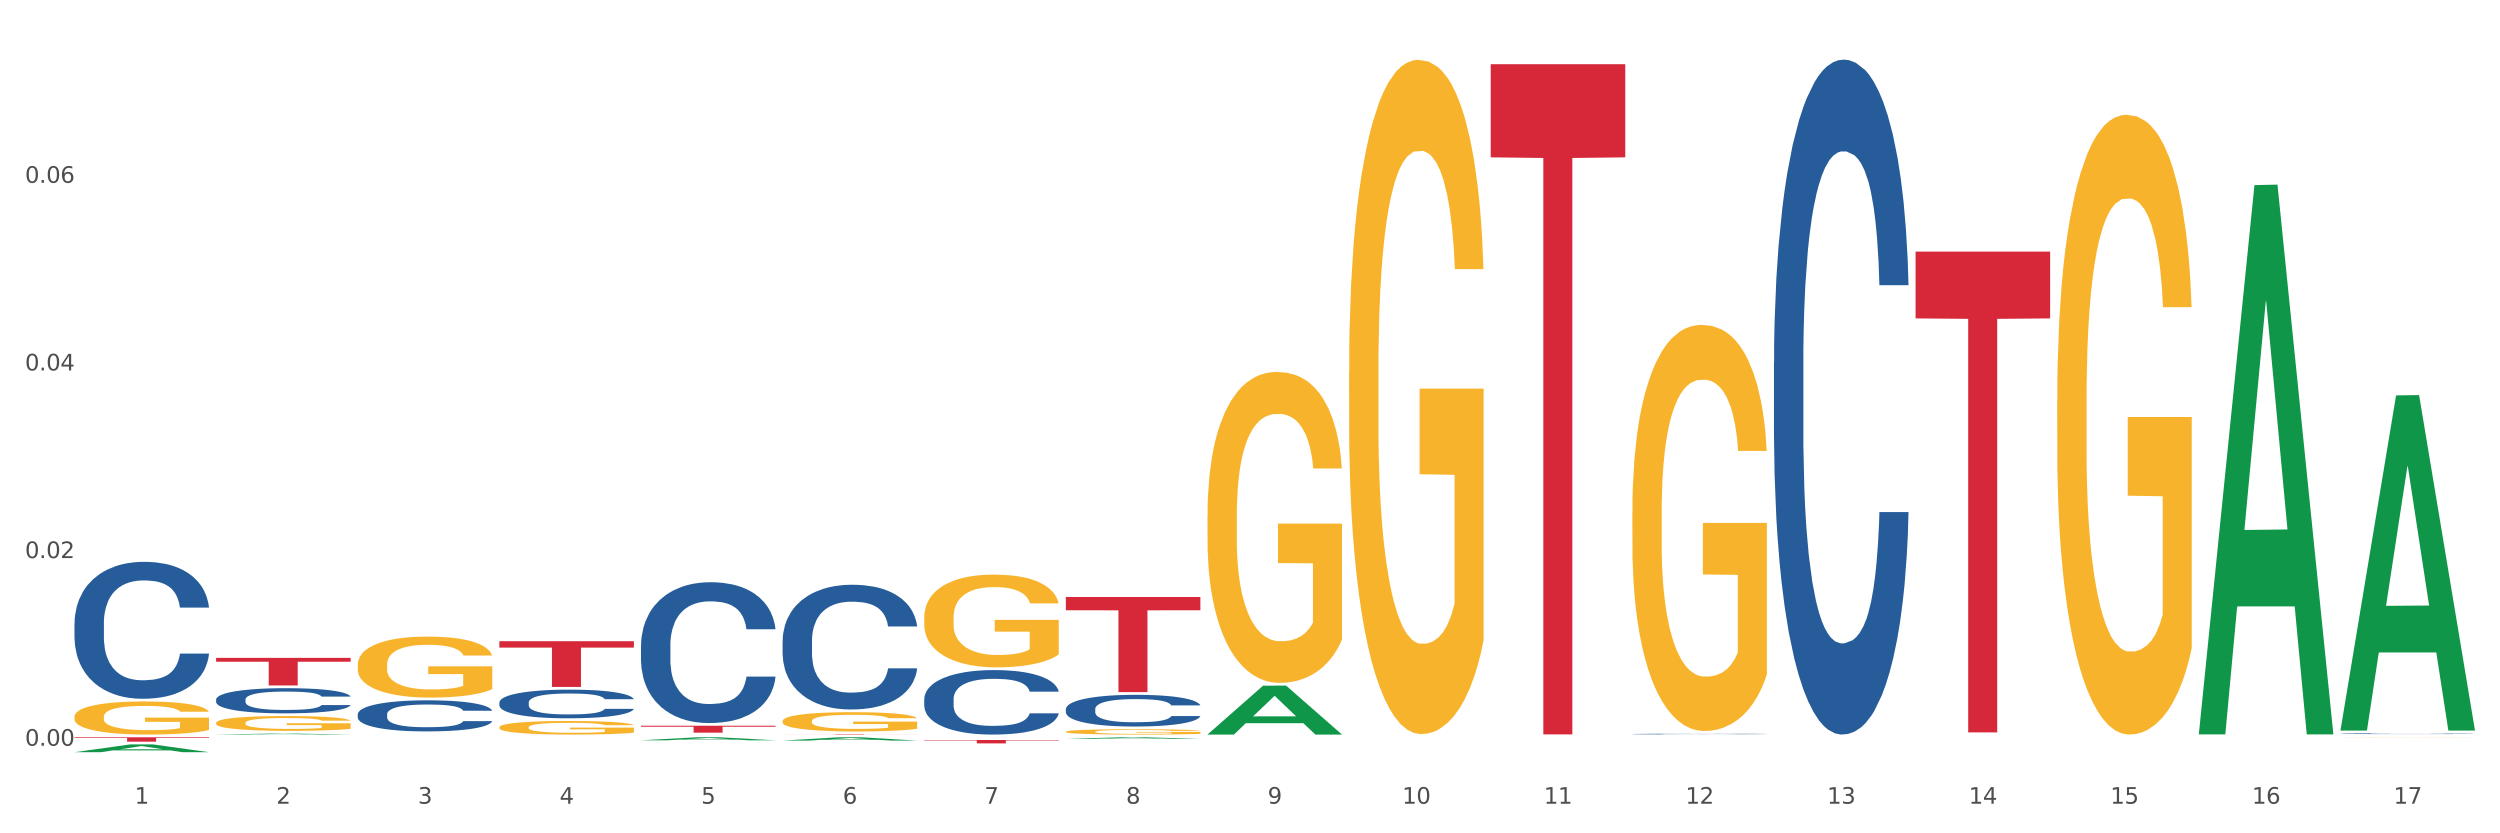 <?xml version="1.0" encoding="utf-8" standalone="no"?>
<!DOCTYPE svg PUBLIC "-//W3C//DTD SVG 1.1//EN"
  "http://www.w3.org/Graphics/SVG/1.1/DTD/svg11.dtd">
<svg xmlns:xlink="http://www.w3.org/1999/xlink" width="1080pt" height="360pt" viewBox="0 0 1080 360" xmlns="http://www.w3.org/2000/svg" version="1.1">
 <rect x="0" y="0" width="1080" height="360" fill="#333333" stroke="none"/>
 <defs>
  <style type="text/css">*{stroke-linejoin: round; stroke-linecap: butt}</style>
 </defs>
 <g id="figure_1">
  <g id="patch_1">
   <path d="M 0 360 
L 1080 360 
L 1080 0 
L 0 0 
z
" style="fill: #ffffff; stroke: #ffffff; stroke-linejoin: miter"/>
  </g>
  <g id="axes_1">
   <g id="matplotlib.axis_1">
    <g id="xtick_1">
     <g id="text_1">
      <!-- 1 -->
      <g style="fill: #4d4d4d" transform="translate(58.182 347.204) scale(0.096 -0.096)">
       <defs>
        <path id="DejaVuSans-31" d="M 794 531 
L 1825 531 
L 1825 4091 
L 703 3866 
L 703 4441 
L 1819 4666 
L 2450 4666 
L 2450 531 
L 3481 531 
L 3481 0 
L 794 0 
L 794 531 
z
" transform="scale(0.016)"/>
       </defs>
       <use xlink:href="#DejaVuSans-31"/>
      </g>
     </g>
    </g>
    <g id="xtick_2">
     <g id="text_2">
      <!-- 2 -->
      <g style="fill: #4d4d4d" transform="translate(119.364 347.204) scale(0.096 -0.096)">
       <defs>
        <path id="DejaVuSans-32" d="M 1228 531 
L 3431 531 
L 3431 0 
L 469 0 
L 469 531 
Q 828 903 1448 1529 
Q 2069 2156 2228 2338 
Q 2531 2678 2651 2914 
Q 2772 3150 2772 3378 
Q 2772 3750 2511 3984 
Q 2250 4219 1831 4219 
Q 1534 4219 1204 4116 
Q 875 4013 500 3803 
L 500 4441 
Q 881 4594 1212 4672 
Q 1544 4750 1819 4750 
Q 2544 4750 2975 4387 
Q 3406 4025 3406 3419 
Q 3406 3131 3298 2873 
Q 3191 2616 2906 2266 
Q 2828 2175 2409 1742 
Q 1991 1309 1228 531 
z
" transform="scale(0.016)"/>
       </defs>
       <use xlink:href="#DejaVuSans-32"/>
      </g>
     </g>
    </g>
    <g id="xtick_3">
     <g id="text_3">
      <!-- 3 -->
      <g style="fill: #4d4d4d" transform="translate(180.545 347.204) scale(0.096 -0.096)">
       <defs>
        <path id="DejaVuSans-33" d="M 2597 2516 
Q 3050 2419 3304 2112 
Q 3559 1806 3559 1356 
Q 3559 666 3084 287 
Q 2609 -91 1734 -91 
Q 1441 -91 1130 -33 
Q 819 25 488 141 
L 488 750 
Q 750 597 1062 519 
Q 1375 441 1716 441 
Q 2309 441 2620 675 
Q 2931 909 2931 1356 
Q 2931 1769 2642 2001 
Q 2353 2234 1838 2234 
L 1294 2234 
L 1294 2753 
L 1863 2753 
Q 2328 2753 2575 2939 
Q 2822 3125 2822 3475 
Q 2822 3834 2567 4026 
Q 2313 4219 1838 4219 
Q 1578 4219 1281 4162 
Q 984 4106 628 3988 
L 628 4550 
Q 988 4650 1302 4700 
Q 1616 4750 1894 4750 
Q 2613 4750 3031 4423 
Q 3450 4097 3450 3541 
Q 3450 3153 3228 2886 
Q 3006 2619 2597 2516 
z
" transform="scale(0.016)"/>
       </defs>
       <use xlink:href="#DejaVuSans-33"/>
      </g>
     </g>
    </g>
    <g id="xtick_4">
     <g id="text_4">
      <!-- 4 -->
      <g style="fill: #4d4d4d" transform="translate(241.726 347.204) scale(0.096 -0.096)">
       <defs>
        <path id="DejaVuSans-34" d="M 2419 4116 
L 825 1625 
L 2419 1625 
L 2419 4116 
z
M 2253 4666 
L 3047 4666 
L 3047 1625 
L 3713 1625 
L 3713 1100 
L 3047 1100 
L 3047 0 
L 2419 0 
L 2419 1100 
L 313 1100 
L 313 1709 
L 2253 4666 
z
" transform="scale(0.016)"/>
       </defs>
       <use xlink:href="#DejaVuSans-34"/>
      </g>
     </g>
    </g>
    <g id="xtick_5">
     <g id="text_5">
      <!-- 5 -->
      <g style="fill: #4d4d4d" transform="translate(302.908 347.204) scale(0.096 -0.096)">
       <defs>
        <path id="DejaVuSans-35" d="M 691 4666 
L 3169 4666 
L 3169 4134 
L 1269 4134 
L 1269 2991 
Q 1406 3038 1543 3061 
Q 1681 3084 1819 3084 
Q 2600 3084 3056 2656 
Q 3513 2228 3513 1497 
Q 3513 744 3044 326 
Q 2575 -91 1722 -91 
Q 1428 -91 1123 -41 
Q 819 9 494 109 
L 494 744 
Q 775 591 1075 516 
Q 1375 441 1709 441 
Q 2250 441 2565 725 
Q 2881 1009 2881 1497 
Q 2881 1984 2565 2268 
Q 2250 2553 1709 2553 
Q 1456 2553 1204 2497 
Q 953 2441 691 2322 
L 691 4666 
z
" transform="scale(0.016)"/>
       </defs>
       <use xlink:href="#DejaVuSans-35"/>
      </g>
     </g>
    </g>
    <g id="xtick_6">
     <g id="text_6">
      <!-- 6 -->
      <g style="fill: #4d4d4d" transform="translate(364.089 347.204) scale(0.096 -0.096)">
       <defs>
        <path id="DejaVuSans-36" d="M 2113 2584 
Q 1688 2584 1439 2293 
Q 1191 2003 1191 1497 
Q 1191 994 1439 701 
Q 1688 409 2113 409 
Q 2538 409 2786 701 
Q 3034 994 3034 1497 
Q 3034 2003 2786 2293 
Q 2538 2584 2113 2584 
z
M 3366 4563 
L 3366 3988 
Q 3128 4100 2886 4159 
Q 2644 4219 2406 4219 
Q 1781 4219 1451 3797 
Q 1122 3375 1075 2522 
Q 1259 2794 1537 2939 
Q 1816 3084 2150 3084 
Q 2853 3084 3261 2657 
Q 3669 2231 3669 1497 
Q 3669 778 3244 343 
Q 2819 -91 2113 -91 
Q 1303 -91 875 529 
Q 447 1150 447 2328 
Q 447 3434 972 4092 
Q 1497 4750 2381 4750 
Q 2619 4750 2861 4703 
Q 3103 4656 3366 4563 
z
" transform="scale(0.016)"/>
       </defs>
       <use xlink:href="#DejaVuSans-36"/>
      </g>
     </g>
    </g>
    <g id="xtick_7">
     <g id="text_7">
      <!-- 7 -->
      <g style="fill: #4d4d4d" transform="translate(425.271 347.204) scale(0.096 -0.096)">
       <defs>
        <path id="DejaVuSans-37" d="M 525 4666 
L 3525 4666 
L 3525 4397 
L 1831 0 
L 1172 0 
L 2766 4134 
L 525 4134 
L 525 4666 
z
" transform="scale(0.016)"/>
       </defs>
       <use xlink:href="#DejaVuSans-37"/>
      </g>
     </g>
    </g>
    <g id="xtick_8">
     <g id="text_8">
      <!-- 8 -->
      <g style="fill: #4d4d4d" transform="translate(486.452 347.204) scale(0.096 -0.096)">
       <defs>
        <path id="DejaVuSans-38" d="M 2034 2216 
Q 1584 2216 1326 1975 
Q 1069 1734 1069 1313 
Q 1069 891 1326 650 
Q 1584 409 2034 409 
Q 2484 409 2743 651 
Q 3003 894 3003 1313 
Q 3003 1734 2745 1975 
Q 2488 2216 2034 2216 
z
M 1403 2484 
Q 997 2584 770 2862 
Q 544 3141 544 3541 
Q 544 4100 942 4425 
Q 1341 4750 2034 4750 
Q 2731 4750 3128 4425 
Q 3525 4100 3525 3541 
Q 3525 3141 3298 2862 
Q 3072 2584 2669 2484 
Q 3125 2378 3379 2068 
Q 3634 1759 3634 1313 
Q 3634 634 3220 271 
Q 2806 -91 2034 -91 
Q 1263 -91 848 271 
Q 434 634 434 1313 
Q 434 1759 690 2068 
Q 947 2378 1403 2484 
z
M 1172 3481 
Q 1172 3119 1398 2916 
Q 1625 2713 2034 2713 
Q 2441 2713 2670 2916 
Q 2900 3119 2900 3481 
Q 2900 3844 2670 4047 
Q 2441 4250 2034 4250 
Q 1625 4250 1398 4047 
Q 1172 3844 1172 3481 
z
" transform="scale(0.016)"/>
       </defs>
       <use xlink:href="#DejaVuSans-38"/>
      </g>
     </g>
    </g>
    <g id="xtick_9">
     <g id="text_9">
      <!-- 9 -->
      <g style="fill: #4d4d4d" transform="translate(547.634 347.204) scale(0.096 -0.096)">
       <defs>
        <path id="DejaVuSans-39" d="M 703 97 
L 703 672 
Q 941 559 1184 500 
Q 1428 441 1663 441 
Q 2288 441 2617 861 
Q 2947 1281 2994 2138 
Q 2813 1869 2534 1725 
Q 2256 1581 1919 1581 
Q 1219 1581 811 2004 
Q 403 2428 403 3163 
Q 403 3881 828 4315 
Q 1253 4750 1959 4750 
Q 2769 4750 3195 4129 
Q 3622 3509 3622 2328 
Q 3622 1225 3098 567 
Q 2575 -91 1691 -91 
Q 1453 -91 1209 -44 
Q 966 3 703 97 
z
M 1959 2075 
Q 2384 2075 2632 2365 
Q 2881 2656 2881 3163 
Q 2881 3666 2632 3958 
Q 2384 4250 1959 4250 
Q 1534 4250 1286 3958 
Q 1038 3666 1038 3163 
Q 1038 2656 1286 2365 
Q 1534 2075 1959 2075 
z
" transform="scale(0.016)"/>
       </defs>
       <use xlink:href="#DejaVuSans-39"/>
      </g>
     </g>
    </g>
    <g id="xtick_10">
     <g id="text_10">
      <!-- 10 -->
      <g style="fill: #4d4d4d" transform="translate(605.761 347.204) scale(0.096 -0.096)">
       <defs>
        <path id="DejaVuSans-30" d="M 2034 4250 
Q 1547 4250 1301 3770 
Q 1056 3291 1056 2328 
Q 1056 1369 1301 889 
Q 1547 409 2034 409 
Q 2525 409 2770 889 
Q 3016 1369 3016 2328 
Q 3016 3291 2770 3770 
Q 2525 4250 2034 4250 
z
M 2034 4750 
Q 2819 4750 3233 4129 
Q 3647 3509 3647 2328 
Q 3647 1150 3233 529 
Q 2819 -91 2034 -91 
Q 1250 -91 836 529 
Q 422 1150 422 2328 
Q 422 3509 836 4129 
Q 1250 4750 2034 4750 
z
" transform="scale(0.016)"/>
       </defs>
       <use xlink:href="#DejaVuSans-31"/>
       <use xlink:href="#DejaVuSans-30" transform="translate(63.623 0)"/>
      </g>
     </g>
    </g>
    <g id="xtick_11">
     <g id="text_11">
      <!-- 11 -->
      <g style="fill: #4d4d4d" transform="translate(666.942 347.204) scale(0.096 -0.096)">
       <use xlink:href="#DejaVuSans-31"/>
       <use xlink:href="#DejaVuSans-31" transform="translate(63.623 0)"/>
      </g>
     </g>
    </g>
    <g id="xtick_12">
     <g id="text_12">
      <!-- 12 -->
      <g style="fill: #4d4d4d" transform="translate(728.124 347.204) scale(0.096 -0.096)">
       <use xlink:href="#DejaVuSans-31"/>
       <use xlink:href="#DejaVuSans-32" transform="translate(63.623 0)"/>
      </g>
     </g>
    </g>
    <g id="xtick_13">
     <g id="text_13">
      <!-- 13 -->
      <g style="fill: #4d4d4d" transform="translate(789.305 347.204) scale(0.096 -0.096)">
       <use xlink:href="#DejaVuSans-31"/>
       <use xlink:href="#DejaVuSans-33" transform="translate(63.623 0)"/>
      </g>
     </g>
    </g>
    <g id="xtick_14">
     <g id="text_14">
      <!-- 14 -->
      <g style="fill: #4d4d4d" transform="translate(850.487 347.204) scale(0.096 -0.096)">
       <use xlink:href="#DejaVuSans-31"/>
       <use xlink:href="#DejaVuSans-34" transform="translate(63.623 0)"/>
      </g>
     </g>
    </g>
    <g id="xtick_15">
     <g id="text_15">
      <!-- 15 -->
      <g style="fill: #4d4d4d" transform="translate(911.668 347.204) scale(0.096 -0.096)">
       <use xlink:href="#DejaVuSans-31"/>
       <use xlink:href="#DejaVuSans-35" transform="translate(63.623 0)"/>
      </g>
     </g>
    </g>
    <g id="xtick_16">
     <g id="text_16">
      <!-- 16 -->
      <g style="fill: #4d4d4d" transform="translate(972.849 347.204) scale(0.096 -0.096)">
       <use xlink:href="#DejaVuSans-31"/>
       <use xlink:href="#DejaVuSans-36" transform="translate(63.623 0)"/>
      </g>
     </g>
    </g>
    <g id="xtick_17">
     <g id="text_17">
      <!-- 17 -->
      <g style="fill: #4d4d4d" transform="translate(1034.031 347.204) scale(0.096 -0.096)">
       <use xlink:href="#DejaVuSans-31"/>
       <use xlink:href="#DejaVuSans-37" transform="translate(63.623 0)"/>
      </g>
     </g>
    </g>
    <g id="xtick_18"/>
    <g id="xtick_19"/>
    <g id="xtick_20"/>
    <g id="xtick_21"/>
    <g id="xtick_22"/>
    <g id="xtick_23"/>
    <g id="xtick_24"/>
    <g id="xtick_25"/>
    <g id="xtick_26"/>
    <g id="xtick_27"/>
    <g id="xtick_28"/>
    <g id="xtick_29"/>
    <g id="xtick_30"/>
    <g id="xtick_31"/>
    <g id="xtick_32"/>
    <g id="xtick_33"/>
   </g>
   <g id="matplotlib.axis_2">
    <g id="ytick_1">
     <g id="text_18">
      <!-- 0.00 -->
      <g style="fill: #4d4d4d" transform="translate(10.8 322.156) scale(0.096 -0.096)">
       <defs>
        <path id="DejaVuSans-2e" d="M 684 794 
L 1344 794 
L 1344 0 
L 684 0 
L 684 794 
z
" transform="scale(0.016)"/>
       </defs>
       <use xlink:href="#DejaVuSans-30"/>
       <use xlink:href="#DejaVuSans-2e" transform="translate(63.623 0)"/>
       <use xlink:href="#DejaVuSans-30" transform="translate(95.41 0)"/>
       <use xlink:href="#DejaVuSans-30" transform="translate(159.033 0)"/>
      </g>
     </g>
    </g>
    <g id="ytick_2">
     <g id="text_19">
      <!-- 0.02 -->
      <g style="fill: #4d4d4d" transform="translate(10.8 241.094) scale(0.096 -0.096)">
       <use xlink:href="#DejaVuSans-30"/>
       <use xlink:href="#DejaVuSans-2e" transform="translate(63.623 0)"/>
       <use xlink:href="#DejaVuSans-30" transform="translate(95.41 0)"/>
       <use xlink:href="#DejaVuSans-32" transform="translate(159.033 0)"/>
      </g>
     </g>
    </g>
    <g id="ytick_3">
     <g id="text_20">
      <!-- 0.04 -->
      <g style="fill: #4d4d4d" transform="translate(10.8 160.033) scale(0.096 -0.096)">
       <use xlink:href="#DejaVuSans-30"/>
       <use xlink:href="#DejaVuSans-2e" transform="translate(63.623 0)"/>
       <use xlink:href="#DejaVuSans-30" transform="translate(95.41 0)"/>
       <use xlink:href="#DejaVuSans-34" transform="translate(159.033 0)"/>
      </g>
     </g>
    </g>
    <g id="ytick_4">
     <g id="text_21">
      <!-- 0.06 -->
      <g style="fill: #4d4d4d" transform="translate(10.8 78.971) scale(0.096 -0.096)">
       <use xlink:href="#DejaVuSans-30"/>
       <use xlink:href="#DejaVuSans-2e" transform="translate(63.623 0)"/>
       <use xlink:href="#DejaVuSans-30" transform="translate(95.41 0)"/>
       <use xlink:href="#DejaVuSans-36" transform="translate(159.033 0)"/>
      </g>
     </g>
    </g>
    <g id="ytick_5"/>
    <g id="ytick_6"/>
    <g id="ytick_7"/>
    <g id="ytick_8"/>
   </g>
   <g id="PolyCollection_1">
    <path d="M 32.175 324.943 
L 32.235 324.94 
L 56.203 321.588 
L 66.15 321.585 
L 90.297 324.95 
L 78.793 324.95 
L 73.58 324.166 
L 48.833 324.166 
L 48.653 324.179 
L 43.62 324.95 
L 32.175 324.95 
L 32.175 324.943 
L 51.949 323.698 
L 70.464 323.695 
L 61.296 322.302 
L 61.176 322.296 
L 61.056 322.305 
L 51.889 323.695 
L 51.949 323.698 
L 32.175 324.943 
z
" clip-path="url(#p890aa1a63d)" style="fill: #109648"/>
    <path d="M 1011.078 318.542 
L 1011.146 318.542 
L 1011.146 318.539 
L 1011.284 318.537 
L 1011.97 318.532 
L 1012.999 318.528 
L 1013.754 318.526 
L 1014.509 318.524 
L 1015.401 318.523 
L 1016.499 318.521 
L 1018.489 318.518 
L 1019.724 318.517 
L 1021.234 318.515 
L 1023.978 318.513 
L 1025.969 318.512 
L 1028.027 318.511 
L 1031.39 318.51 
L 1033.585 318.509 
L 1035.919 318.509 
L 1038.732 318.509 
L 1040.859 318.508 
L 1045.526 318.509 
L 1049.506 318.509 
L 1051.427 318.51 
L 1053.897 318.51 
L 1055.201 318.511 
L 1057.328 318.512 
L 1059.524 318.513 
L 1061.034 318.515 
L 1063.299 318.517 
L 1065.014 318.519 
L 1066.592 318.522 
L 1067.416 318.524 
L 1068.033 318.526 
L 1068.582 318.528 
L 1069.131 318.531 
L 1056.78 318.531 
L 1056.299 318.529 
L 1055.544 318.526 
L 1054.446 318.524 
L 1053.486 318.523 
L 1051.839 318.521 
L 1050.329 318.52 
L 1048.751 318.519 
L 1046.829 318.519 
L 1045.32 318.518 
L 1043.192 318.518 
L 1039.007 318.518 
L 1036.193 318.519 
L 1034.272 318.519 
L 1033.037 318.52 
L 1031.939 318.521 
L 1030.703 318.522 
L 1029.262 318.523 
L 1028.233 318.524 
L 1027.204 318.526 
L 1026.38 318.527 
L 1025.625 318.529 
L 1025.008 318.531 
L 1024.527 318.533 
L 1024.116 318.536 
L 1023.773 318.54 
L 1023.773 318.549 
L 1023.91 318.551 
L 1024.253 318.554 
L 1024.665 318.556 
L 1025.351 318.558 
L 1025.969 318.56 
L 1027.135 318.562 
L 1028.439 318.564 
L 1029.468 318.566 
L 1030.498 318.567 
L 1032.282 318.568 
L 1034.272 318.569 
L 1035.987 318.57 
L 1038.32 318.571 
L 1039.899 318.571 
L 1041.271 318.571 
L 1044.634 318.571 
L 1047.035 318.571 
L 1049.712 318.57 
L 1051.77 318.57 
L 1053.486 318.569 
L 1055.407 318.568 
L 1056.642 318.567 
L 1056.642 318.553 
L 1041.546 318.553 
L 1041.546 318.544 
L 1069.2 318.544 
L 1069.2 318.571 
L 1068.033 318.572 
L 1066.73 318.573 
L 1065.357 318.574 
L 1063.299 318.576 
L 1060.828 318.577 
L 1058.632 318.578 
L 1056.299 318.579 
L 1053.554 318.58 
L 1049.986 318.58 
L 1047.79 318.581 
L 1045.045 318.581 
L 1041.82 318.581 
L 1039.007 318.581 
L 1036.262 318.58 
L 1033.38 318.58 
L 1030.566 318.579 
L 1028.439 318.578 
L 1026.312 318.577 
L 1024.047 318.576 
L 1022.263 318.574 
L 1020.891 318.573 
L 1019.381 318.572 
L 1017.734 318.57 
L 1016.499 318.568 
L 1015.401 318.566 
L 1014.234 318.564 
L 1013.411 318.562 
L 1012.587 318.559 
L 1012.107 318.557 
L 1011.558 318.554 
L 1011.146 318.55 
L 1011.078 318.542 
z
" clip-path="url(#p890aa1a63d)" style="fill: #f7b32b"/>
    <path d="M 93.356 284.2 
L 151.479 284.2 
L 151.479 285.857 
L 128.615 285.868 
L 128.615 296.122 
L 116.082 296.122 
L 116.082 285.868 
L 93.356 285.857 
L 93.356 284.212 
L 93.356 284.2 
z
" clip-path="url(#p890aa1a63d)" style="fill: #d62839"/>
    <path d="M 32.175 309.647 
L 32.244 309.633 
L 32.244 309.163 
L 32.381 308.759 
L 33.067 307.779 
L 34.096 306.97 
L 34.851 306.539 
L 35.606 306.186 
L 36.498 305.834 
L 37.596 305.468 
L 39.586 304.933 
L 40.821 304.659 
L 42.331 304.371 
L 45.076 303.953 
L 47.066 303.718 
L 49.124 303.523 
L 52.487 303.288 
L 54.683 303.183 
L 57.016 303.105 
L 59.829 303.052 
L 61.957 303.039 
L 66.623 303.079 
L 70.603 303.196 
L 72.524 303.288 
L 74.995 303.444 
L 76.299 303.549 
L 78.426 303.758 
L 80.622 304.032 
L 82.131 304.267 
L 84.396 304.711 
L 86.111 305.155 
L 87.69 305.703 
L 88.513 306.082 
L 89.131 306.434 
L 89.68 306.839 
L 90.229 307.479 
L 77.877 307.479 
L 77.397 307.022 
L 76.642 306.591 
L 75.544 306.173 
L 74.583 305.912 
L 72.936 305.586 
L 71.426 305.377 
L 69.848 305.22 
L 67.927 305.089 
L 66.417 305.024 
L 64.29 304.972 
L 60.104 304.985 
L 57.29 305.089 
L 55.369 305.22 
L 54.134 305.338 
L 53.036 305.468 
L 51.801 305.651 
L 50.36 305.925 
L 49.33 306.173 
L 48.301 306.487 
L 47.478 306.8 
L 46.723 307.166 
L 46.105 307.557 
L 45.625 307.962 
L 45.213 308.458 
L 44.87 309.281 
L 44.87 311.07 
L 45.007 311.475 
L 45.35 312.01 
L 45.762 312.415 
L 46.448 312.898 
L 47.066 313.224 
L 48.232 313.694 
L 49.536 314.086 
L 50.566 314.334 
L 51.595 314.543 
L 53.379 314.83 
L 55.369 315.065 
L 57.085 315.209 
L 59.418 315.34 
L 60.996 315.392 
L 62.368 315.418 
L 65.731 315.418 
L 68.133 315.379 
L 70.809 315.287 
L 72.868 315.17 
L 74.583 315.026 
L 76.504 314.791 
L 77.74 314.569 
L 77.74 311.84 
L 62.643 311.827 
L 62.643 310.012 
L 90.297 310.012 
L 90.297 315.34 
L 89.131 315.614 
L 87.827 315.862 
L 86.455 316.084 
L 84.396 316.358 
L 81.926 316.619 
L 79.73 316.802 
L 77.397 316.959 
L 74.652 317.102 
L 71.083 317.233 
L 68.887 317.285 
L 66.143 317.324 
L 62.917 317.337 
L 60.104 317.311 
L 57.359 317.246 
L 54.477 317.129 
L 51.663 316.959 
L 49.536 316.789 
L 47.409 316.58 
L 45.144 316.306 
L 43.36 316.045 
L 41.988 315.81 
L 40.478 315.509 
L 38.831 315.118 
L 37.596 314.765 
L 36.498 314.4 
L 35.332 313.929 
L 34.508 313.525 
L 33.685 313.015 
L 33.204 312.637 
L 32.655 312.049 
L 32.244 311.227 
L 32.175 309.647 
z
" clip-path="url(#p890aa1a63d)" style="fill: #f7b32b"/>
    <path d="M 827.533 108.688 
L 885.656 108.688 
L 885.656 137.551 
L 862.792 137.746 
L 862.792 316.383 
L 850.259 316.383 
L 850.259 137.746 
L 827.533 137.551 
L 827.533 108.883 
L 827.533 108.688 
z
" clip-path="url(#p890aa1a63d)" style="fill: #d62839"/>
    <path d="M 643.989 27.744 
L 702.112 27.744 
L 702.112 67.976 
L 679.248 68.248 
L 679.248 317.255 
L 666.715 317.255 
L 666.715 68.248 
L 643.989 67.976 
L 643.989 28.015 
L 643.989 27.744 
z
" clip-path="url(#p890aa1a63d)" style="fill: #d62839"/>
    <path d="M 460.445 257.913 
L 518.567 257.913 
L 518.567 263.621 
L 495.704 263.66 
L 495.704 298.99 
L 483.17 298.99 
L 483.17 263.66 
L 460.445 263.621 
L 460.445 257.951 
L 460.445 257.913 
z
" clip-path="url(#p890aa1a63d)" style="fill: #d62839"/>
    <path d="M 399.263 319.667 
L 457.386 319.667 
L 457.386 319.87 
L 434.523 319.872 
L 434.523 321.134 
L 421.989 321.134 
L 421.989 319.872 
L 399.263 319.87 
L 399.263 319.668 
L 399.263 319.667 
z
" clip-path="url(#p890aa1a63d)" style="fill: #d62839"/>
    <path d="M 338.082 317.161 
L 396.204 317.161 
L 396.204 317.185 
L 373.341 317.185 
L 373.341 317.337 
L 360.808 317.337 
L 360.808 317.185 
L 338.082 317.185 
L 338.082 317.161 
L 338.082 317.161 
z
" clip-path="url(#p890aa1a63d)" style="fill: #d62839"/>
    <path d="M 276.901 313.53 
L 335.023 313.53 
L 335.023 313.943 
L 312.16 313.945 
L 312.16 316.501 
L 299.626 316.501 
L 299.626 313.945 
L 276.901 313.943 
L 276.901 313.533 
L 276.901 313.53 
z
" clip-path="url(#p890aa1a63d)" style="fill: #d62839"/>
    <path d="M 1011.078 316.941 
L 1011.146 316.941 
L 1011.146 316.932 
L 1011.352 316.92 
L 1012.108 316.899 
L 1013.07 316.882 
L 1014.719 316.863 
L 1015.612 316.855 
L 1016.78 316.846 
L 1019.185 316.831 
L 1021.933 316.818 
L 1023.856 316.811 
L 1025.299 316.807 
L 1028.528 316.799 
L 1030.383 316.796 
L 1032.307 316.793 
L 1033.956 316.791 
L 1036.704 316.789 
L 1038.902 316.788 
L 1041.444 316.788 
L 1043.574 316.788 
L 1046.391 316.789 
L 1050.513 316.793 
L 1052.093 316.795 
L 1054.223 316.799 
L 1056.421 316.804 
L 1058.208 316.809 
L 1060.269 316.816 
L 1062.398 316.826 
L 1064.46 316.837 
L 1065.902 316.848 
L 1067.07 316.86 
L 1068.101 316.874 
L 1068.856 316.889 
L 1069.2 316.902 
L 1056.627 316.902 
L 1056.284 316.89 
L 1055.597 316.878 
L 1054.91 316.87 
L 1054.154 316.863 
L 1052.986 316.855 
L 1051.956 316.85 
L 1050.238 316.844 
L 1048.658 316.84 
L 1047.353 316.838 
L 1045.772 316.836 
L 1042.406 316.834 
L 1040.001 316.834 
L 1038.49 316.835 
L 1036.635 316.836 
L 1035.055 316.839 
L 1033.2 316.842 
L 1031.757 316.846 
L 1030.314 316.852 
L 1029.49 316.855 
L 1028.253 316.862 
L 1027.429 316.868 
L 1026.33 316.878 
L 1025.711 316.885 
L 1024.612 316.902 
L 1024.131 316.915 
L 1023.925 316.924 
L 1023.788 316.934 
L 1023.788 316.983 
L 1024.2 317.005 
L 1024.543 317.014 
L 1025.093 317.025 
L 1026.124 317.039 
L 1027.635 317.052 
L 1029.215 317.062 
L 1030.52 317.068 
L 1031.757 317.072 
L 1032.994 317.076 
L 1034.505 317.079 
L 1035.742 317.081 
L 1037.597 317.082 
L 1039.795 317.083 
L 1041.513 317.083 
L 1045.017 317.082 
L 1046.597 317.08 
L 1048.108 317.078 
L 1049.757 317.075 
L 1051.063 317.071 
L 1051.818 317.068 
L 1053.055 317.062 
L 1054.017 317.056 
L 1054.841 317.049 
L 1055.391 317.043 
L 1056.009 317.033 
L 1056.49 317.023 
L 1056.627 317.017 
L 1069.2 317.017 
L 1068.925 317.028 
L 1068.444 317.039 
L 1067.482 317.054 
L 1066.727 317.062 
L 1065.559 317.072 
L 1064.322 317.081 
L 1062.605 317.091 
L 1061.024 317.098 
L 1059.376 317.104 
L 1057.589 317.11 
L 1054.36 317.118 
L 1053.192 317.12 
L 1050.719 317.124 
L 1048.795 317.126 
L 1045.979 317.128 
L 1043.093 317.129 
L 1040.07 317.13 
L 1037.391 317.129 
L 1034.437 317.127 
L 1032.582 317.125 
L 1030.52 317.122 
L 1028.116 317.118 
L 1025.849 317.113 
L 1023.719 317.107 
L 1021.727 317.099 
L 1019.872 317.091 
L 1017.467 317.078 
L 1015.681 317.065 
L 1014.375 317.053 
L 1013.482 317.042 
L 1012.589 317.029 
L 1012.108 317.02 
L 1011.352 316.998 
L 1011.078 316.978 
L 1011.078 316.941 
z
" clip-path="url(#p890aa1a63d)" style="fill: #255c99"/>
    <path d="M 766.352 156.77 
L 766.421 156.504 
L 766.421 149.048 
L 766.627 138.929 
L 767.383 120.289 
L 768.344 106.176 
L 769.993 89.667 
L 770.886 82.744 
L 772.054 75.022 
L 774.459 62.506 
L 777.207 51.855 
L 779.131 45.997 
L 780.573 42.269 
L 783.802 35.612 
L 785.657 32.683 
L 787.581 30.286 
L 789.23 28.689 
L 791.978 26.825 
L 794.177 26.026 
L 796.719 25.759 
L 798.848 26.026 
L 801.665 27.091 
L 805.787 30.286 
L 807.367 32.15 
L 809.497 35.346 
L 811.696 39.606 
L 813.482 43.867 
L 815.543 49.991 
L 817.673 57.98 
L 819.734 68.098 
L 821.177 77.418 
L 822.345 87.27 
L 823.375 99.253 
L 824.131 112.301 
L 824.474 123.218 
L 811.902 123.218 
L 811.558 113.366 
L 810.871 102.715 
L 810.184 95.525 
L 809.428 89.667 
L 808.261 83.01 
L 807.23 78.749 
L 805.512 73.69 
L 803.932 70.495 
L 802.627 68.631 
L 801.047 67.033 
L 797.68 65.435 
L 795.276 65.435 
L 793.764 65.968 
L 791.909 67.299 
L 790.329 69.163 
L 788.474 72.359 
L 787.031 75.82 
L 785.589 80.347 
L 784.764 83.543 
L 783.528 89.401 
L 782.703 94.194 
L 781.604 102.448 
L 780.986 108.307 
L 779.886 123.485 
L 779.405 134.669 
L 779.199 142.391 
L 779.062 150.912 
L 779.062 192.452 
L 779.474 211.091 
L 779.818 219.08 
L 780.367 228.133 
L 781.398 239.85 
L 782.909 251.3 
L 784.489 259.554 
L 785.795 264.614 
L 787.031 268.342 
L 788.268 271.271 
L 789.78 273.934 
L 791.016 275.531 
L 792.871 277.129 
L 795.07 277.928 
L 796.787 277.928 
L 800.291 276.596 
L 801.871 275.265 
L 803.383 273.401 
L 805.032 270.472 
L 806.337 267.277 
L 807.093 264.88 
L 808.329 259.821 
L 809.291 254.495 
L 810.116 248.371 
L 810.665 243.045 
L 811.283 235.057 
L 811.764 226.003 
L 811.902 221.21 
L 824.474 221.21 
L 824.2 230.796 
L 823.719 240.116 
L 822.757 252.631 
L 822.001 259.821 
L 820.833 268.608 
L 819.596 276.064 
L 817.879 284.319 
L 816.299 290.443 
L 814.65 295.769 
L 812.864 300.562 
L 809.635 307.219 
L 808.467 309.083 
L 805.993 312.278 
L 804.07 314.142 
L 801.253 316.006 
L 798.367 317.071 
L 795.344 317.337 
L 792.665 316.805 
L 789.711 315.207 
L 787.856 313.61 
L 785.795 311.213 
L 783.39 307.485 
L 781.123 302.958 
L 778.993 297.633 
L 777.001 291.508 
L 775.146 284.585 
L 772.741 273.135 
L 770.955 261.951 
L 769.65 251.566 
L 768.757 242.779 
L 767.863 231.595 
L 767.383 223.873 
L 766.627 205.233 
L 766.352 187.925 
L 766.352 156.77 
z
" clip-path="url(#p890aa1a63d)" style="fill: #255c99"/>
    <path d="M 705.171 317.108 
L 705.239 317.108 
L 705.239 317.1 
L 705.445 317.09 
L 706.201 317.071 
L 707.163 317.056 
L 708.812 317.039 
L 709.705 317.032 
L 710.873 317.024 
L 713.277 317.011 
L 716.026 317 
L 717.949 316.993 
L 719.392 316.99 
L 722.621 316.983 
L 724.476 316.98 
L 726.4 316.977 
L 728.049 316.976 
L 730.797 316.974 
L 732.995 316.973 
L 735.537 316.972 
L 737.667 316.973 
L 740.484 316.974 
L 744.606 316.977 
L 746.186 316.979 
L 748.316 316.982 
L 750.514 316.987 
L 752.301 316.991 
L 754.362 316.998 
L 756.491 317.006 
L 758.552 317.016 
L 759.995 317.026 
L 761.163 317.036 
L 762.194 317.049 
L 762.949 317.062 
L 763.293 317.074 
L 750.72 317.074 
L 750.377 317.063 
L 749.69 317.052 
L 749.003 317.045 
L 748.247 317.039 
L 747.079 317.032 
L 746.049 317.027 
L 744.331 317.022 
L 742.751 317.019 
L 741.446 317.017 
L 739.865 317.015 
L 736.499 317.014 
L 734.094 317.014 
L 732.583 317.014 
L 730.728 317.016 
L 729.148 317.018 
L 727.293 317.021 
L 725.85 317.024 
L 724.407 317.029 
L 723.583 317.032 
L 722.346 317.039 
L 721.522 317.043 
L 720.423 317.052 
L 719.804 317.058 
L 718.705 317.074 
L 718.224 317.085 
L 718.018 317.093 
L 717.881 317.102 
L 717.881 317.145 
L 718.293 317.165 
L 718.636 317.173 
L 719.186 317.182 
L 720.216 317.195 
L 721.728 317.206 
L 723.308 317.215 
L 724.613 317.22 
L 725.85 317.224 
L 727.087 317.227 
L 728.598 317.23 
L 729.835 317.232 
L 731.69 317.233 
L 733.888 317.234 
L 735.606 317.234 
L 739.11 317.233 
L 740.69 317.231 
L 742.201 317.229 
L 743.85 317.226 
L 745.155 317.223 
L 745.911 317.221 
L 747.148 317.215 
L 748.11 317.21 
L 748.934 317.203 
L 749.484 317.198 
L 750.102 317.19 
L 750.583 317.18 
L 750.72 317.175 
L 763.293 317.175 
L 763.018 317.185 
L 762.537 317.195 
L 761.575 317.208 
L 760.82 317.215 
L 759.652 317.224 
L 758.415 317.232 
L 756.697 317.241 
L 755.117 317.247 
L 753.468 317.253 
L 751.682 317.258 
L 748.453 317.264 
L 747.285 317.266 
L 744.812 317.27 
L 742.888 317.272 
L 740.071 317.274 
L 737.186 317.275 
L 734.163 317.275 
L 731.484 317.274 
L 728.529 317.273 
L 726.674 317.271 
L 724.613 317.269 
L 722.209 317.265 
L 719.942 317.26 
L 717.812 317.254 
L 715.819 317.248 
L 713.965 317.241 
L 711.56 317.229 
L 709.774 317.217 
L 708.468 317.207 
L 707.575 317.198 
L 706.682 317.186 
L 706.201 317.178 
L 705.445 317.159 
L 705.171 317.141 
L 705.171 317.108 
z
" clip-path="url(#p890aa1a63d)" style="fill: #255c99"/>
    <path d="M 460.445 306.316 
L 460.514 306.303 
L 460.514 305.953 
L 460.72 305.478 
L 461.475 304.602 
L 462.437 303.939 
L 464.086 303.163 
L 464.979 302.838 
L 466.147 302.475 
L 468.552 301.887 
L 471.3 301.387 
L 473.224 301.112 
L 474.666 300.937 
L 477.895 300.624 
L 479.75 300.486 
L 481.674 300.374 
L 483.323 300.299 
L 486.071 300.211 
L 488.269 300.174 
L 490.811 300.161 
L 492.941 300.174 
L 495.758 300.224 
L 499.88 300.374 
L 501.46 300.461 
L 503.59 300.612 
L 505.789 300.812 
L 507.575 301.012 
L 509.636 301.3 
L 511.766 301.675 
L 513.827 302.15 
L 515.27 302.588 
L 516.437 303.051 
L 517.468 303.614 
L 518.224 304.227 
L 518.567 304.74 
L 505.995 304.74 
L 505.651 304.277 
L 504.964 303.776 
L 504.277 303.439 
L 503.521 303.163 
L 502.353 302.851 
L 501.323 302.651 
L 499.605 302.413 
L 498.025 302.263 
L 496.72 302.175 
L 495.14 302.1 
L 491.773 302.025 
L 489.369 302.025 
L 487.857 302.05 
L 486.002 302.113 
L 484.422 302.2 
L 482.567 302.35 
L 481.124 302.513 
L 479.682 302.726 
L 478.857 302.876 
L 477.621 303.151 
L 476.796 303.376 
L 475.697 303.764 
L 475.079 304.039 
L 473.979 304.752 
L 473.498 305.277 
L 473.292 305.64 
L 473.155 306.04 
L 473.155 307.992 
L 473.567 308.868 
L 473.911 309.243 
L 474.46 309.668 
L 475.491 310.219 
L 477.002 310.756 
L 478.582 311.144 
L 479.888 311.382 
L 481.124 311.557 
L 482.361 311.695 
L 483.872 311.82 
L 485.109 311.895 
L 486.964 311.97 
L 489.163 312.007 
L 490.88 312.007 
L 494.384 311.945 
L 495.964 311.882 
L 497.476 311.795 
L 499.124 311.657 
L 500.43 311.507 
L 501.186 311.394 
L 502.422 311.157 
L 503.384 310.907 
L 504.208 310.619 
L 504.758 310.369 
L 505.376 309.993 
L 505.857 309.568 
L 505.995 309.343 
L 518.567 309.343 
L 518.292 309.793 
L 517.812 310.231 
L 516.85 310.819 
L 516.094 311.157 
L 514.926 311.57 
L 513.689 311.92 
L 511.972 312.308 
L 510.392 312.595 
L 508.743 312.845 
L 506.957 313.071 
L 503.728 313.383 
L 502.56 313.471 
L 500.086 313.621 
L 498.163 313.709 
L 495.346 313.796 
L 492.46 313.846 
L 489.437 313.859 
L 486.758 313.834 
L 483.804 313.759 
L 481.949 313.684 
L 479.888 313.571 
L 477.483 313.396 
L 475.216 313.183 
L 473.086 312.933 
L 471.094 312.645 
L 469.239 312.32 
L 466.834 311.782 
L 465.048 311.257 
L 463.743 310.769 
L 462.849 310.356 
L 461.956 309.831 
L 461.475 309.468 
L 460.72 308.592 
L 460.445 307.779 
L 460.445 306.316 
z
" clip-path="url(#p890aa1a63d)" style="fill: #255c99"/>
    <path d="M 399.263 301.994 
L 399.332 301.969 
L 399.332 301.257 
L 399.538 300.29 
L 400.294 298.509 
L 401.256 297.16 
L 402.905 295.582 
L 403.798 294.921 
L 404.966 294.183 
L 407.37 292.987 
L 410.118 291.969 
L 412.042 291.41 
L 413.485 291.053 
L 416.714 290.417 
L 418.569 290.137 
L 420.493 289.908 
L 422.141 289.756 
L 424.89 289.578 
L 427.088 289.501 
L 429.63 289.476 
L 431.76 289.501 
L 434.577 289.603 
L 438.699 289.908 
L 440.279 290.086 
L 442.409 290.392 
L 444.607 290.799 
L 446.393 291.206 
L 448.455 291.791 
L 450.584 292.555 
L 452.645 293.521 
L 454.088 294.412 
L 455.256 295.353 
L 456.287 296.498 
L 457.042 297.745 
L 457.386 298.788 
L 444.813 298.788 
L 444.47 297.847 
L 443.783 296.829 
L 443.096 296.142 
L 442.34 295.582 
L 441.172 294.946 
L 440.142 294.539 
L 438.424 294.056 
L 436.844 293.75 
L 435.538 293.572 
L 433.958 293.42 
L 430.592 293.267 
L 428.187 293.267 
L 426.676 293.318 
L 424.821 293.445 
L 423.241 293.623 
L 421.386 293.929 
L 419.943 294.259 
L 418.5 294.692 
L 417.676 294.997 
L 416.439 295.557 
L 415.615 296.015 
L 414.515 296.804 
L 413.897 297.364 
L 412.798 298.814 
L 412.317 299.883 
L 412.111 300.62 
L 411.973 301.435 
L 411.973 305.404 
L 412.386 307.185 
L 412.729 307.948 
L 413.279 308.814 
L 414.309 309.933 
L 415.821 311.027 
L 417.401 311.816 
L 418.706 312.299 
L 419.943 312.656 
L 421.18 312.936 
L 422.691 313.19 
L 423.928 313.343 
L 425.783 313.495 
L 427.981 313.572 
L 429.699 313.572 
L 433.203 313.444 
L 434.783 313.317 
L 436.294 313.139 
L 437.943 312.859 
L 439.248 312.554 
L 440.004 312.325 
L 441.241 311.841 
L 442.203 311.333 
L 443.027 310.747 
L 443.577 310.238 
L 444.195 309.475 
L 444.676 308.61 
L 444.813 308.152 
L 457.386 308.152 
L 457.111 309.068 
L 456.63 309.959 
L 455.668 311.154 
L 454.913 311.841 
L 453.745 312.681 
L 452.508 313.394 
L 450.79 314.182 
L 449.21 314.768 
L 447.561 315.276 
L 445.775 315.734 
L 442.546 316.371 
L 441.378 316.549 
L 438.905 316.854 
L 436.981 317.032 
L 434.164 317.21 
L 431.279 317.312 
L 428.256 317.337 
L 425.577 317.287 
L 422.622 317.134 
L 420.767 316.981 
L 418.706 316.752 
L 416.302 316.396 
L 414.035 315.963 
L 411.905 315.455 
L 409.912 314.869 
L 408.057 314.208 
L 405.653 313.114 
L 403.867 312.045 
L 402.561 311.053 
L 401.668 310.213 
L 400.775 309.144 
L 400.294 308.406 
L 399.538 306.625 
L 399.263 304.971 
L 399.263 301.994 
z
" clip-path="url(#p890aa1a63d)" style="fill: #255c99"/>
    <path d="M 338.082 276.822 
L 338.151 276.773 
L 338.151 275.395 
L 338.357 273.525 
L 339.113 270.08 
L 340.074 267.472 
L 341.723 264.421 
L 342.616 263.142 
L 343.784 261.714 
L 346.189 259.402 
L 348.937 257.433 
L 350.861 256.35 
L 352.304 255.661 
L 355.533 254.431 
L 357.387 253.89 
L 359.311 253.447 
L 360.96 253.152 
L 363.708 252.807 
L 365.907 252.66 
L 368.449 252.61 
L 370.578 252.66 
L 373.395 252.856 
L 377.517 253.447 
L 379.097 253.791 
L 381.227 254.382 
L 383.426 255.169 
L 385.212 255.957 
L 387.273 257.089 
L 389.403 258.565 
L 391.464 260.435 
L 392.907 262.157 
L 394.075 263.978 
L 395.105 266.193 
L 395.861 268.604 
L 396.204 270.622 
L 383.632 270.622 
L 383.288 268.801 
L 382.601 266.832 
L 381.914 265.504 
L 381.159 264.421 
L 379.991 263.191 
L 378.96 262.403 
L 377.243 261.468 
L 375.662 260.878 
L 374.357 260.533 
L 372.777 260.238 
L 369.41 259.943 
L 367.006 259.943 
L 365.494 260.041 
L 363.639 260.287 
L 362.059 260.632 
L 360.204 261.222 
L 358.762 261.862 
L 357.319 262.699 
L 356.494 263.289 
L 355.258 264.372 
L 354.433 265.258 
L 353.334 266.783 
L 352.716 267.866 
L 351.616 270.671 
L 351.136 272.738 
L 350.929 274.165 
L 350.792 275.74 
L 350.792 283.416 
L 351.204 286.861 
L 351.548 288.338 
L 352.097 290.011 
L 353.128 292.176 
L 354.639 294.292 
L 356.22 295.818 
L 357.525 296.753 
L 358.762 297.442 
L 359.998 297.983 
L 361.51 298.475 
L 362.746 298.77 
L 364.601 299.066 
L 366.8 299.213 
L 368.517 299.213 
L 372.021 298.967 
L 373.601 298.721 
L 375.113 298.377 
L 376.762 297.835 
L 378.067 297.245 
L 378.823 296.802 
L 380.059 295.867 
L 381.021 294.883 
L 381.846 293.751 
L 382.395 292.767 
L 383.014 291.29 
L 383.494 289.617 
L 383.632 288.731 
L 396.204 288.731 
L 395.93 290.503 
L 395.449 292.225 
L 394.487 294.538 
L 393.731 295.867 
L 392.563 297.491 
L 391.327 298.869 
L 389.609 300.394 
L 388.029 301.526 
L 386.38 302.51 
L 384.594 303.396 
L 381.365 304.626 
L 380.197 304.971 
L 377.723 305.561 
L 375.8 305.906 
L 372.983 306.25 
L 370.097 306.447 
L 367.075 306.496 
L 364.395 306.398 
L 361.441 306.103 
L 359.586 305.807 
L 357.525 305.365 
L 355.12 304.676 
L 352.853 303.839 
L 350.723 302.855 
L 348.731 301.723 
L 346.876 300.443 
L 344.471 298.327 
L 342.685 296.261 
L 341.38 294.341 
L 340.487 292.717 
L 339.594 290.65 
L 339.113 289.223 
L 338.357 285.779 
L 338.082 282.58 
L 338.082 276.822 
z
" clip-path="url(#p890aa1a63d)" style="fill: #255c99"/>
    <path d="M 276.901 278.856 
L 276.969 278.801 
L 276.969 277.245 
L 277.175 275.134 
L 277.931 271.244 
L 278.893 268.3 
L 280.542 264.855 
L 281.435 263.411 
L 282.603 261.799 
L 285.008 259.188 
L 287.756 256.966 
L 289.679 255.743 
L 291.122 254.965 
L 294.351 253.576 
L 296.206 252.965 
L 298.13 252.465 
L 299.779 252.132 
L 302.527 251.743 
L 304.725 251.576 
L 307.267 251.521 
L 309.397 251.576 
L 312.214 251.798 
L 316.336 252.465 
L 317.916 252.854 
L 320.046 253.521 
L 322.244 254.41 
L 324.031 255.299 
L 326.092 256.577 
L 328.221 258.243 
L 330.283 260.355 
L 331.725 262.299 
L 332.893 264.355 
L 333.924 266.855 
L 334.679 269.578 
L 335.023 271.856 
L 322.45 271.856 
L 322.107 269.8 
L 321.42 267.578 
L 320.733 266.077 
L 319.977 264.855 
L 318.809 263.466 
L 317.779 262.577 
L 316.061 261.521 
L 314.481 260.855 
L 313.176 260.466 
L 311.595 260.132 
L 308.229 259.799 
L 305.824 259.799 
L 304.313 259.91 
L 302.458 260.188 
L 300.878 260.577 
L 299.023 261.244 
L 297.58 261.966 
L 296.137 262.91 
L 295.313 263.577 
L 294.076 264.8 
L 293.252 265.8 
L 292.153 267.522 
L 291.534 268.744 
L 290.435 271.911 
L 289.954 274.245 
L 289.748 275.856 
L 289.611 277.634 
L 289.611 286.301 
L 290.023 290.19 
L 290.366 291.857 
L 290.916 293.746 
L 291.947 296.191 
L 293.458 298.58 
L 295.038 300.302 
L 296.343 301.358 
L 297.58 302.136 
L 298.817 302.747 
L 300.328 303.303 
L 301.565 303.636 
L 303.42 303.969 
L 305.618 304.136 
L 307.336 304.136 
L 310.84 303.858 
L 312.42 303.58 
L 313.931 303.191 
L 315.58 302.58 
L 316.886 301.914 
L 317.641 301.413 
L 318.878 300.358 
L 319.84 299.247 
L 320.664 297.969 
L 321.214 296.858 
L 321.832 295.191 
L 322.313 293.302 
L 322.45 292.302 
L 335.023 292.302 
L 334.748 294.302 
L 334.267 296.246 
L 333.305 298.858 
L 332.55 300.358 
L 331.382 302.191 
L 330.145 303.747 
L 328.428 305.469 
L 326.847 306.747 
L 325.199 307.858 
L 323.412 308.859 
L 320.183 310.248 
L 319.015 310.636 
L 316.542 311.303 
L 314.618 311.692 
L 311.802 312.081 
L 308.916 312.303 
L 305.893 312.359 
L 303.214 312.248 
L 300.26 311.914 
L 298.405 311.581 
L 296.343 311.081 
L 293.939 310.303 
L 291.672 309.359 
L 289.542 308.247 
L 287.55 306.969 
L 285.695 305.525 
L 283.29 303.136 
L 281.504 300.802 
L 280.198 298.636 
L 279.305 296.802 
L 278.412 294.469 
L 277.931 292.857 
L 277.175 288.968 
L 276.901 285.357 
L 276.901 278.856 
z
" clip-path="url(#p890aa1a63d)" style="fill: #255c99"/>
    <path d="M 215.719 303.486 
L 215.788 303.474 
L 215.788 303.158 
L 215.994 302.728 
L 216.75 301.937 
L 217.712 301.337 
L 219.36 300.636 
L 220.254 300.342 
L 221.422 300.014 
L 223.826 299.483 
L 226.574 299.031 
L 228.498 298.782 
L 229.941 298.623 
L 233.17 298.341 
L 235.025 298.216 
L 236.948 298.115 
L 238.597 298.047 
L 241.345 297.968 
L 243.544 297.934 
L 246.086 297.922 
L 248.216 297.934 
L 251.032 297.979 
L 255.155 298.115 
L 256.735 298.194 
L 258.864 298.329 
L 261.063 298.51 
L 262.849 298.691 
L 264.91 298.951 
L 267.04 299.291 
L 269.101 299.72 
L 270.544 300.116 
L 271.712 300.534 
L 272.742 301.043 
L 273.498 301.597 
L 273.842 302.061 
L 261.269 302.061 
L 260.926 301.643 
L 260.238 301.19 
L 259.551 300.885 
L 258.796 300.636 
L 257.628 300.354 
L 256.597 300.173 
L 254.88 299.958 
L 253.3 299.822 
L 251.994 299.743 
L 250.414 299.675 
L 247.048 299.607 
L 244.643 299.607 
L 243.132 299.63 
L 241.277 299.686 
L 239.696 299.766 
L 237.841 299.901 
L 236.399 300.048 
L 234.956 300.24 
L 234.132 300.376 
L 232.895 300.625 
L 232.07 300.828 
L 230.971 301.179 
L 230.353 301.428 
L 229.254 302.072 
L 228.773 302.547 
L 228.567 302.875 
L 228.429 303.237 
L 228.429 305.001 
L 228.841 305.793 
L 229.185 306.132 
L 229.735 306.516 
L 230.765 307.014 
L 232.277 307.5 
L 233.857 307.85 
L 235.162 308.065 
L 236.399 308.224 
L 237.635 308.348 
L 239.147 308.461 
L 240.383 308.529 
L 242.238 308.597 
L 244.437 308.631 
L 246.154 308.631 
L 249.658 308.574 
L 251.238 308.518 
L 252.75 308.438 
L 254.399 308.314 
L 255.704 308.178 
L 256.46 308.077 
L 257.696 307.862 
L 258.658 307.636 
L 259.483 307.376 
L 260.032 307.149 
L 260.651 306.81 
L 261.132 306.426 
L 261.269 306.222 
L 273.842 306.222 
L 273.567 306.629 
L 273.086 307.025 
L 272.124 307.556 
L 271.368 307.862 
L 270.2 308.235 
L 268.964 308.552 
L 267.246 308.902 
L 265.666 309.162 
L 264.017 309.388 
L 262.231 309.592 
L 259.002 309.875 
L 257.834 309.954 
L 255.361 310.089 
L 253.437 310.169 
L 250.62 310.248 
L 247.735 310.293 
L 244.712 310.304 
L 242.032 310.282 
L 239.078 310.214 
L 237.223 310.146 
L 235.162 310.044 
L 232.757 309.886 
L 230.49 309.694 
L 228.361 309.467 
L 226.368 309.207 
L 224.513 308.913 
L 222.109 308.427 
L 220.322 307.952 
L 219.017 307.511 
L 218.124 307.138 
L 217.231 306.663 
L 216.75 306.335 
L 215.994 305.544 
L 215.719 304.809 
L 215.719 303.486 
z
" clip-path="url(#p890aa1a63d)" style="fill: #255c99"/>
    <path d="M 154.538 308.573 
L 154.607 308.561 
L 154.607 308.217 
L 154.813 307.751 
L 155.568 306.893 
L 156.53 306.243 
L 158.179 305.482 
L 159.072 305.164 
L 160.24 304.808 
L 162.645 304.231 
L 165.393 303.741 
L 167.317 303.471 
L 168.759 303.299 
L 171.988 302.993 
L 173.843 302.858 
L 175.767 302.747 
L 177.416 302.674 
L 180.164 302.588 
L 182.362 302.551 
L 184.904 302.539 
L 187.034 302.551 
L 189.851 302.6 
L 193.973 302.747 
L 195.553 302.833 
L 197.683 302.98 
L 199.882 303.177 
L 201.668 303.373 
L 203.729 303.655 
L 205.859 304.023 
L 207.92 304.489 
L 209.362 304.918 
L 210.53 305.372 
L 211.561 305.924 
L 212.317 306.525 
L 212.66 307.028 
L 200.088 307.028 
L 199.744 306.574 
L 199.057 306.083 
L 198.37 305.752 
L 197.614 305.482 
L 196.446 305.176 
L 195.416 304.98 
L 193.698 304.747 
L 192.118 304.599 
L 190.813 304.513 
L 189.233 304.44 
L 185.866 304.366 
L 183.462 304.366 
L 181.95 304.391 
L 180.095 304.452 
L 178.515 304.538 
L 176.66 304.685 
L 175.217 304.845 
L 173.775 305.053 
L 172.95 305.2 
L 171.713 305.47 
L 170.889 305.691 
L 169.79 306.071 
L 169.171 306.341 
L 168.072 307.04 
L 167.591 307.555 
L 167.385 307.911 
L 167.248 308.303 
L 167.248 310.217 
L 167.66 311.075 
L 168.004 311.443 
L 168.553 311.86 
L 169.584 312.4 
L 171.095 312.927 
L 172.675 313.307 
L 173.981 313.54 
L 175.217 313.712 
L 176.454 313.847 
L 177.965 313.97 
L 179.202 314.043 
L 181.057 314.117 
L 183.255 314.153 
L 184.973 314.153 
L 188.477 314.092 
L 190.057 314.031 
L 191.568 313.945 
L 193.217 313.81 
L 194.523 313.663 
L 195.278 313.553 
L 196.515 313.319 
L 197.477 313.074 
L 198.301 312.792 
L 198.851 312.547 
L 199.469 312.179 
L 199.95 311.762 
L 200.088 311.541 
L 212.66 311.541 
L 212.385 311.983 
L 211.904 312.412 
L 210.943 312.988 
L 210.187 313.319 
L 209.019 313.724 
L 207.782 314.068 
L 206.065 314.448 
L 204.485 314.73 
L 202.836 314.975 
L 201.049 315.196 
L 197.82 315.503 
L 196.652 315.588 
L 194.179 315.736 
L 192.256 315.821 
L 189.439 315.907 
L 186.553 315.956 
L 183.53 315.969 
L 180.851 315.944 
L 177.897 315.871 
L 176.042 315.797 
L 173.981 315.687 
L 171.576 315.515 
L 169.309 315.306 
L 167.179 315.061 
L 165.187 314.779 
L 163.332 314.46 
L 160.927 313.933 
L 159.141 313.418 
L 157.836 312.939 
L 156.942 312.535 
L 156.049 312.019 
L 155.568 311.664 
L 154.813 310.805 
L 154.538 310.008 
L 154.538 308.573 
z
" clip-path="url(#p890aa1a63d)" style="fill: #255c99"/>
    <path d="M 93.356 302.176 
L 93.425 302.166 
L 93.425 301.888 
L 93.631 301.511 
L 94.387 300.817 
L 95.349 300.291 
L 96.998 299.675 
L 97.891 299.417 
L 99.059 299.129 
L 101.463 298.663 
L 104.211 298.266 
L 106.135 298.048 
L 107.578 297.909 
L 110.807 297.661 
L 112.662 297.551 
L 114.585 297.462 
L 116.234 297.403 
L 118.982 297.333 
L 121.181 297.303 
L 123.723 297.293 
L 125.853 297.303 
L 128.67 297.343 
L 132.792 297.462 
L 134.372 297.532 
L 136.502 297.651 
L 138.7 297.81 
L 140.486 297.968 
L 142.547 298.197 
L 144.677 298.494 
L 146.738 298.871 
L 148.181 299.219 
L 149.349 299.586 
L 150.38 300.033 
L 151.135 300.519 
L 151.479 300.926 
L 138.906 300.926 
L 138.563 300.559 
L 137.876 300.162 
L 137.189 299.894 
L 136.433 299.675 
L 135.265 299.427 
L 134.234 299.268 
L 132.517 299.08 
L 130.937 298.961 
L 129.631 298.891 
L 128.051 298.832 
L 124.685 298.772 
L 122.28 298.772 
L 120.769 298.792 
L 118.914 298.842 
L 117.334 298.911 
L 115.479 299.03 
L 114.036 299.159 
L 112.593 299.328 
L 111.769 299.447 
L 110.532 299.665 
L 109.708 299.844 
L 108.608 300.152 
L 107.99 300.37 
L 106.891 300.936 
L 106.41 301.353 
L 106.204 301.64 
L 106.066 301.958 
L 106.066 303.506 
L 106.479 304.201 
L 106.822 304.499 
L 107.372 304.836 
L 108.402 305.273 
L 109.914 305.699 
L 111.494 306.007 
L 112.799 306.196 
L 114.036 306.335 
L 115.273 306.444 
L 116.784 306.543 
L 118.021 306.602 
L 119.876 306.662 
L 122.074 306.692 
L 123.792 306.692 
L 127.295 306.642 
L 128.876 306.593 
L 130.387 306.523 
L 132.036 306.414 
L 133.341 306.295 
L 134.097 306.206 
L 135.334 306.017 
L 136.296 305.818 
L 137.12 305.59 
L 137.67 305.392 
L 138.288 305.094 
L 138.769 304.757 
L 138.906 304.578 
L 151.479 304.578 
L 151.204 304.935 
L 150.723 305.283 
L 149.761 305.749 
L 149.005 306.017 
L 147.838 306.344 
L 146.601 306.622 
L 144.883 306.93 
L 143.303 307.158 
L 141.654 307.357 
L 139.868 307.535 
L 136.639 307.783 
L 135.471 307.853 
L 132.998 307.972 
L 131.074 308.042 
L 128.257 308.111 
L 125.372 308.151 
L 122.349 308.161 
L 119.669 308.141 
L 116.715 308.081 
L 114.86 308.022 
L 112.799 307.932 
L 110.395 307.793 
L 108.127 307.625 
L 105.998 307.426 
L 104.005 307.198 
L 102.15 306.94 
L 99.746 306.513 
L 97.959 306.096 
L 96.654 305.709 
L 95.761 305.382 
L 94.868 304.965 
L 94.387 304.677 
L 93.631 303.982 
L 93.356 303.337 
L 93.356 302.176 
z
" clip-path="url(#p890aa1a63d)" style="fill: #255c99"/>
    <path d="M 32.175 269.291 
L 32.244 269.237 
L 32.244 267.724 
L 32.45 265.671 
L 33.206 261.89 
L 34.167 259.026 
L 35.816 255.677 
L 36.709 254.272 
L 37.877 252.705 
L 40.282 250.166 
L 43.03 248.005 
L 44.954 246.817 
L 46.396 246.06 
L 49.625 244.71 
L 51.48 244.115 
L 53.404 243.629 
L 55.053 243.305 
L 57.801 242.927 
L 60 242.765 
L 62.542 242.711 
L 64.671 242.765 
L 67.488 242.981 
L 71.61 243.629 
L 73.19 244.007 
L 75.32 244.656 
L 77.519 245.52 
L 79.305 246.384 
L 81.366 247.627 
L 83.496 249.248 
L 85.557 251.301 
L 87 253.192 
L 88.168 255.19 
L 89.198 257.622 
L 89.954 260.269 
L 90.297 262.484 
L 77.725 262.484 
L 77.381 260.485 
L 76.694 258.324 
L 76.007 256.865 
L 75.251 255.677 
L 74.084 254.326 
L 73.053 253.462 
L 71.335 252.435 
L 69.755 251.787 
L 68.45 251.409 
L 66.87 251.085 
L 63.503 250.76 
L 61.099 250.76 
L 59.587 250.868 
L 57.732 251.139 
L 56.152 251.517 
L 54.297 252.165 
L 52.854 252.867 
L 51.412 253.786 
L 50.587 254.434 
L 49.351 255.623 
L 48.526 256.595 
L 47.427 258.27 
L 46.809 259.458 
L 45.709 262.538 
L 45.228 264.807 
L 45.022 266.374 
L 44.885 268.103 
L 44.885 276.531 
L 45.297 280.312 
L 45.641 281.933 
L 46.19 283.77 
L 47.221 286.147 
L 48.732 288.47 
L 50.312 290.145 
L 51.618 291.171 
L 52.854 291.928 
L 54.091 292.522 
L 55.603 293.062 
L 56.839 293.386 
L 58.694 293.711 
L 60.893 293.873 
L 62.61 293.873 
L 66.114 293.603 
L 67.694 293.332 
L 69.206 292.954 
L 70.855 292.36 
L 72.16 291.712 
L 72.916 291.225 
L 74.152 290.199 
L 75.114 289.118 
L 75.939 287.876 
L 76.488 286.795 
L 77.106 285.175 
L 77.587 283.338 
L 77.725 282.365 
L 90.297 282.365 
L 90.023 284.31 
L 89.542 286.201 
L 88.58 288.74 
L 87.824 290.199 
L 86.656 291.982 
L 85.419 293.494 
L 83.702 295.169 
L 82.122 296.412 
L 80.473 297.492 
L 78.687 298.465 
L 75.458 299.815 
L 74.29 300.194 
L 71.816 300.842 
L 69.893 301.22 
L 67.076 301.598 
L 64.19 301.814 
L 61.167 301.868 
L 58.488 301.76 
L 55.534 301.436 
L 53.679 301.112 
L 51.618 300.626 
L 49.213 299.869 
L 46.946 298.951 
L 44.816 297.871 
L 42.824 296.628 
L 40.969 295.223 
L 38.564 292.9 
L 36.778 290.631 
L 35.473 288.524 
L 34.58 286.741 
L 33.686 284.472 
L 33.206 282.906 
L 32.45 279.124 
L 32.175 275.612 
L 32.175 269.291 
z
" clip-path="url(#p890aa1a63d)" style="fill: #255c99"/>
    <path d="M 32.175 318.508 
L 90.297 318.508 
L 90.297 318.773 
L 67.434 318.775 
L 67.434 320.414 
L 54.901 320.414 
L 54.901 318.775 
L 32.175 318.773 
L 32.175 318.51 
L 32.175 318.508 
z
" clip-path="url(#p890aa1a63d)" style="fill: #d62839"/>
    <path d="M 888.715 173.306 
L 888.783 173.061 
L 888.783 164.258 
L 888.921 156.677 
L 889.607 138.337 
L 890.636 123.176 
L 891.391 115.106 
L 892.146 108.504 
L 893.038 101.901 
L 894.136 95.054 
L 896.126 85.028 
L 897.361 79.893 
L 898.871 74.513 
L 901.616 66.688 
L 903.606 62.286 
L 905.664 58.618 
L 909.027 54.217 
L 911.223 52.26 
L 913.556 50.793 
L 916.369 49.815 
L 918.497 49.57 
L 923.163 50.304 
L 927.143 52.505 
L 929.064 54.217 
L 931.535 57.151 
L 932.838 59.107 
L 934.966 63.02 
L 937.162 68.155 
L 938.671 72.557 
L 940.936 80.871 
L 942.651 89.185 
L 944.23 99.456 
L 945.053 106.547 
L 945.671 113.15 
L 946.22 120.73 
L 946.769 132.713 
L 934.417 132.713 
L 933.936 124.154 
L 933.182 116.084 
L 932.084 108.259 
L 931.123 103.368 
L 929.476 97.255 
L 927.966 93.342 
L 926.388 90.408 
L 924.467 87.963 
L 922.957 86.74 
L 920.83 85.762 
L 916.644 86.006 
L 913.83 87.963 
L 911.909 90.408 
L 910.674 92.609 
L 909.576 95.054 
L 908.341 98.478 
L 906.899 103.613 
L 905.87 108.259 
L 904.841 114.128 
L 904.017 119.997 
L 903.263 126.844 
L 902.645 134.18 
L 902.165 141.761 
L 901.753 151.053 
L 901.41 166.459 
L 901.41 199.96 
L 901.547 207.541 
L 901.89 217.567 
L 902.302 225.147 
L 902.988 234.195 
L 903.606 240.309 
L 904.772 249.112 
L 906.076 256.448 
L 907.105 261.094 
L 908.135 265.007 
L 909.919 270.387 
L 911.909 274.788 
L 913.624 277.478 
L 915.958 279.923 
L 917.536 280.902 
L 918.908 281.391 
L 922.271 281.391 
L 924.672 280.657 
L 927.349 278.945 
L 929.407 276.744 
L 931.123 274.055 
L 933.044 269.653 
L 934.279 265.496 
L 934.279 214.388 
L 919.183 214.143 
L 919.183 180.153 
L 946.837 180.153 
L 946.837 279.923 
L 945.671 285.059 
L 944.367 289.705 
L 942.994 293.862 
L 940.936 298.997 
L 938.465 303.888 
L 936.269 307.311 
L 933.936 310.246 
L 931.191 312.936 
L 927.623 315.381 
L 925.427 316.359 
L 922.682 317.093 
L 919.457 317.337 
L 916.644 316.848 
L 913.899 315.626 
L 911.017 313.425 
L 908.203 310.246 
L 906.076 307.067 
L 903.949 303.154 
L 901.684 298.019 
L 899.9 293.128 
L 898.528 288.727 
L 897.018 283.102 
L 895.371 275.766 
L 894.136 269.164 
L 893.038 262.317 
L 891.871 253.514 
L 891.048 245.933 
L 890.224 236.396 
L 889.744 229.304 
L 889.195 218.3 
L 888.783 202.895 
L 888.715 173.306 
z
" clip-path="url(#p890aa1a63d)" style="fill: #f7b32b"/>
    <path d="M 705.171 221.418 
L 705.239 221.257 
L 705.239 215.489 
L 705.376 210.521 
L 706.063 198.503 
L 707.092 188.568 
L 707.847 183.28 
L 708.602 178.953 
L 709.494 174.626 
L 710.592 170.139 
L 712.582 163.569 
L 713.817 160.204 
L 715.327 156.679 
L 718.071 151.551 
L 720.061 148.667 
L 722.12 146.263 
L 725.483 143.379 
L 727.678 142.097 
L 730.012 141.135 
L 732.825 140.494 
L 734.952 140.334 
L 739.619 140.815 
L 743.599 142.257 
L 745.52 143.379 
L 747.99 145.302 
L 749.294 146.584 
L 751.421 149.147 
L 753.617 152.513 
L 755.127 155.397 
L 757.391 160.845 
L 759.107 166.294 
L 760.685 173.024 
L 761.509 177.671 
L 762.126 181.998 
L 762.675 186.965 
L 763.224 194.817 
L 750.872 194.817 
L 750.392 189.209 
L 749.637 183.92 
L 748.539 178.793 
L 747.579 175.588 
L 745.932 171.582 
L 744.422 169.018 
L 742.844 167.095 
L 740.922 165.492 
L 739.413 164.691 
L 737.285 164.05 
L 733.099 164.21 
L 730.286 165.492 
L 728.365 167.095 
L 727.129 168.537 
L 726.031 170.139 
L 724.796 172.383 
L 723.355 175.748 
L 722.326 178.793 
L 721.297 182.639 
L 720.473 186.484 
L 719.718 190.971 
L 719.101 195.779 
L 718.62 200.746 
L 718.209 206.835 
L 717.866 216.931 
L 717.866 238.884 
L 718.003 243.852 
L 718.346 250.422 
L 718.758 255.389 
L 719.444 261.318 
L 720.061 265.325 
L 721.228 271.093 
L 722.532 275.901 
L 723.561 278.945 
L 724.59 281.509 
L 726.375 285.035 
L 728.365 287.919 
L 730.08 289.682 
L 732.413 291.284 
L 733.992 291.925 
L 735.364 292.246 
L 738.726 292.246 
L 741.128 291.765 
L 743.804 290.643 
L 745.863 289.201 
L 747.579 287.438 
L 749.5 284.554 
L 750.735 281.83 
L 750.735 248.339 
L 735.638 248.178 
L 735.638 225.904 
L 763.293 225.904 
L 763.293 291.284 
L 762.126 294.649 
L 760.823 297.694 
L 759.45 300.418 
L 757.391 303.783 
L 754.921 306.988 
L 752.725 309.231 
L 750.392 311.154 
L 747.647 312.917 
L 744.079 314.52 
L 741.883 315.161 
L 739.138 315.641 
L 735.913 315.801 
L 733.099 315.481 
L 730.355 314.68 
L 727.473 313.238 
L 724.659 311.154 
L 722.532 309.071 
L 720.405 306.507 
L 718.14 303.142 
L 716.356 299.937 
L 714.983 297.053 
L 713.474 293.367 
L 711.827 288.56 
L 710.592 284.233 
L 709.494 279.747 
L 708.327 273.978 
L 707.504 269.01 
L 706.68 262.761 
L 706.2 258.114 
L 705.651 250.903 
L 705.239 240.807 
L 705.171 221.418 
z
" clip-path="url(#p890aa1a63d)" style="fill: #f7b32b"/>
    <path d="M 215.719 277.006 
L 273.842 277.006 
L 273.842 279.75 
L 250.978 279.769 
L 250.978 296.751 
L 238.445 296.751 
L 238.445 279.769 
L 215.719 279.75 
L 215.719 277.025 
L 215.719 277.006 
z
" clip-path="url(#p890aa1a63d)" style="fill: #d62839"/>
    <path d="M 521.626 222.752 
L 521.695 222.629 
L 521.695 218.212 
L 521.832 214.409 
L 522.518 205.208 
L 523.548 197.601 
L 524.303 193.552 
L 525.057 190.24 
L 525.949 186.927 
L 527.047 183.492 
L 529.037 178.462 
L 530.273 175.886 
L 531.782 173.187 
L 534.527 169.261 
L 536.517 167.052 
L 538.576 165.212 
L 541.938 163.004 
L 544.134 162.022 
L 546.467 161.286 
L 549.281 160.795 
L 551.408 160.673 
L 556.074 161.041 
L 560.054 162.145 
L 561.976 163.004 
L 564.446 164.476 
L 565.75 165.457 
L 567.877 167.42 
L 570.073 169.997 
L 571.583 172.205 
L 573.847 176.376 
L 575.563 180.548 
L 577.141 185.701 
L 577.965 189.258 
L 578.582 192.571 
L 579.131 196.374 
L 579.68 202.386 
L 567.328 202.386 
L 566.848 198.092 
L 566.093 194.043 
L 564.995 190.117 
L 564.034 187.664 
L 562.387 184.596 
L 560.878 182.633 
L 559.299 181.161 
L 557.378 179.934 
L 555.868 179.321 
L 553.741 178.83 
L 549.555 178.953 
L 546.742 179.934 
L 544.82 181.161 
L 543.585 182.265 
L 542.487 183.492 
L 541.252 185.21 
L 539.811 187.786 
L 538.782 190.117 
L 537.752 193.062 
L 536.929 196.006 
L 536.174 199.441 
L 535.556 203.122 
L 535.076 206.925 
L 534.664 211.587 
L 534.321 219.316 
L 534.321 236.124 
L 534.459 239.928 
L 534.802 244.958 
L 535.213 248.761 
L 535.9 253.3 
L 536.517 256.367 
L 537.684 260.784 
L 538.988 264.465 
L 540.017 266.796 
L 541.046 268.759 
L 542.83 271.458 
L 544.82 273.666 
L 546.536 275.016 
L 548.869 276.243 
L 550.447 276.733 
L 551.82 276.979 
L 555.182 276.979 
L 557.584 276.611 
L 560.26 275.752 
L 562.319 274.648 
L 564.034 273.298 
L 565.956 271.09 
L 567.191 269.004 
L 567.191 243.363 
L 552.094 243.24 
L 552.094 226.187 
L 579.749 226.187 
L 579.749 276.243 
L 578.582 278.819 
L 577.278 281.15 
L 575.906 283.236 
L 573.847 285.812 
L 571.377 288.266 
L 569.181 289.983 
L 566.848 291.456 
L 564.103 292.805 
L 560.535 294.032 
L 558.339 294.523 
L 555.594 294.891 
L 552.369 295.013 
L 549.555 294.768 
L 546.81 294.155 
L 543.928 293.05 
L 541.115 291.456 
L 538.988 289.861 
L 536.86 287.898 
L 534.596 285.321 
L 532.812 282.868 
L 531.439 280.659 
L 529.93 277.837 
L 528.283 274.157 
L 527.047 270.844 
L 525.949 267.409 
L 524.783 262.993 
L 523.959 259.189 
L 523.136 254.405 
L 522.656 250.847 
L 522.107 245.326 
L 521.695 237.597 
L 521.626 222.752 
z
" clip-path="url(#p890aa1a63d)" style="fill: #f7b32b"/>
    <path d="M 215.719 314.184 
L 215.788 314.179 
L 215.788 313.986 
L 215.925 313.82 
L 216.611 313.419 
L 217.641 313.087 
L 218.395 312.91 
L 219.15 312.765 
L 220.042 312.621 
L 221.14 312.471 
L 223.13 312.252 
L 224.366 312.139 
L 225.875 312.021 
L 228.62 311.85 
L 230.61 311.754 
L 232.669 311.673 
L 236.031 311.577 
L 238.227 311.534 
L 240.56 311.502 
L 243.374 311.481 
L 245.501 311.475 
L 250.167 311.491 
L 254.147 311.539 
L 256.069 311.577 
L 258.539 311.641 
L 259.843 311.684 
L 261.97 311.77 
L 264.166 311.882 
L 265.676 311.978 
L 267.94 312.161 
L 269.656 312.343 
L 271.234 312.567 
L 272.057 312.723 
L 272.675 312.867 
L 273.224 313.033 
L 273.773 313.295 
L 261.421 313.295 
L 260.941 313.108 
L 260.186 312.931 
L 259.088 312.76 
L 258.127 312.653 
L 256.48 312.519 
L 254.971 312.434 
L 253.392 312.369 
L 251.471 312.316 
L 249.961 312.289 
L 247.834 312.268 
L 243.648 312.273 
L 240.835 312.316 
L 238.913 312.369 
L 237.678 312.417 
L 236.58 312.471 
L 235.345 312.546 
L 233.904 312.658 
L 232.875 312.76 
L 231.845 312.889 
L 231.022 313.017 
L 230.267 313.167 
L 229.649 313.328 
L 229.169 313.494 
L 228.757 313.697 
L 228.414 314.034 
L 228.414 314.768 
L 228.551 314.934 
L 228.895 315.153 
L 229.306 315.319 
L 229.993 315.517 
L 230.61 315.651 
L 231.777 315.844 
L 233.08 316.004 
L 234.11 316.106 
L 235.139 316.192 
L 236.923 316.31 
L 238.913 316.406 
L 240.629 316.465 
L 242.962 316.518 
L 244.54 316.54 
L 245.913 316.55 
L 249.275 316.55 
L 251.677 316.534 
L 254.353 316.497 
L 256.412 316.449 
L 258.127 316.39 
L 260.049 316.293 
L 261.284 316.202 
L 261.284 315.084 
L 246.187 315.078 
L 246.187 314.334 
L 273.842 314.334 
L 273.842 316.518 
L 272.675 316.631 
L 271.371 316.732 
L 269.999 316.824 
L 267.94 316.936 
L 265.47 317.043 
L 263.274 317.118 
L 260.941 317.182 
L 258.196 317.241 
L 254.628 317.295 
L 252.432 317.316 
L 249.687 317.332 
L 246.462 317.337 
L 243.648 317.327 
L 240.903 317.3 
L 238.021 317.252 
L 235.208 317.182 
L 233.08 317.113 
L 230.953 317.027 
L 228.689 316.915 
L 226.905 316.807 
L 225.532 316.711 
L 224.022 316.588 
L 222.376 316.427 
L 221.14 316.283 
L 220.042 316.133 
L 218.876 315.94 
L 218.052 315.774 
L 217.229 315.565 
L 216.749 315.41 
L 216.2 315.169 
L 215.788 314.832 
L 215.719 314.184 
z
" clip-path="url(#p890aa1a63d)" style="fill: #f7b32b"/>
    <path d="M 582.808 160.439 
L 582.876 160.173 
L 582.876 150.596 
L 583.014 142.349 
L 583.7 122.396 
L 584.729 105.902 
L 585.484 97.123 
L 586.239 89.94 
L 587.131 82.757 
L 588.229 75.308 
L 590.219 64.4 
L 591.454 58.814 
L 592.964 52.961 
L 595.709 44.448 
L 597.699 39.659 
L 599.757 35.669 
L 603.12 30.88 
L 605.316 28.752 
L 607.649 27.156 
L 610.462 26.091 
L 612.589 25.825 
L 617.256 26.624 
L 621.236 29.018 
L 623.157 30.88 
L 625.628 34.072 
L 626.931 36.201 
L 629.059 40.457 
L 631.254 46.044 
L 632.764 50.833 
L 635.029 59.878 
L 636.744 68.923 
L 638.322 80.096 
L 639.146 87.811 
L 639.764 94.994 
L 640.312 103.241 
L 640.861 116.277 
L 628.51 116.277 
L 628.029 106.966 
L 627.274 98.187 
L 626.176 89.674 
L 625.216 84.353 
L 623.569 77.702 
L 622.059 73.446 
L 620.481 70.253 
L 618.56 67.593 
L 617.05 66.263 
L 614.923 65.199 
L 610.737 65.465 
L 607.923 67.593 
L 606.002 70.253 
L 604.767 72.648 
L 603.669 75.308 
L 602.433 79.032 
L 600.992 84.619 
L 599.963 89.674 
L 598.934 96.059 
L 598.11 102.443 
L 597.355 109.892 
L 596.738 117.873 
L 596.258 126.12 
L 595.846 136.23 
L 595.503 152.99 
L 595.503 189.437 
L 595.64 197.684 
L 595.983 208.591 
L 596.395 216.838 
L 597.081 226.682 
L 597.699 233.332 
L 598.865 242.91 
L 600.169 250.891 
L 601.198 255.945 
L 602.228 260.202 
L 604.012 266.055 
L 606.002 270.843 
L 607.717 273.77 
L 610.05 276.43 
L 611.629 277.494 
L 613.001 278.026 
L 616.364 278.026 
L 618.765 277.228 
L 621.442 275.366 
L 623.5 272.972 
L 625.216 270.045 
L 627.137 265.257 
L 628.372 260.734 
L 628.372 205.133 
L 613.276 204.867 
L 613.276 167.888 
L 640.93 167.888 
L 640.93 276.43 
L 639.764 282.017 
L 638.46 287.071 
L 637.087 291.594 
L 635.029 297.181 
L 632.558 302.501 
L 630.362 306.226 
L 628.029 309.418 
L 625.284 312.345 
L 621.716 315.005 
L 619.52 316.069 
L 616.775 316.867 
L 613.55 317.133 
L 610.737 316.601 
L 607.992 315.271 
L 605.11 312.877 
L 602.296 309.418 
L 600.169 305.96 
L 598.042 301.703 
L 595.777 296.117 
L 593.993 290.796 
L 592.621 286.007 
L 591.111 279.888 
L 589.464 271.907 
L 588.229 264.724 
L 587.131 257.275 
L 585.964 247.698 
L 585.141 239.451 
L 584.317 229.076 
L 583.837 221.361 
L 583.288 209.389 
L 582.876 192.629 
L 582.808 160.439 
z
" clip-path="url(#p890aa1a63d)" style="fill: #f7b32b"/>
    <path d="M 338.082 311.513 
L 338.151 311.506 
L 338.151 311.232 
L 338.288 310.996 
L 338.974 310.426 
L 340.003 309.955 
L 340.758 309.704 
L 341.513 309.499 
L 342.405 309.294 
L 343.503 309.081 
L 345.493 308.769 
L 346.728 308.61 
L 348.238 308.443 
L 350.983 308.199 
L 352.973 308.063 
L 355.032 307.949 
L 358.394 307.812 
L 360.59 307.751 
L 362.923 307.705 
L 365.737 307.675 
L 367.864 307.667 
L 372.53 307.69 
L 376.51 307.759 
L 378.431 307.812 
L 380.902 307.903 
L 382.206 307.964 
L 384.333 308.085 
L 386.529 308.245 
L 388.038 308.382 
L 390.303 308.64 
L 392.019 308.899 
L 393.597 309.218 
L 394.42 309.438 
L 395.038 309.643 
L 395.587 309.879 
L 396.136 310.252 
L 383.784 310.252 
L 383.304 309.985 
L 382.549 309.735 
L 381.451 309.491 
L 380.49 309.339 
L 378.843 309.149 
L 377.334 309.028 
L 375.755 308.937 
L 373.834 308.861 
L 372.324 308.823 
L 370.197 308.792 
L 366.011 308.8 
L 363.198 308.861 
L 361.276 308.937 
L 360.041 309.005 
L 358.943 309.081 
L 357.708 309.187 
L 356.267 309.347 
L 355.237 309.491 
L 354.208 309.674 
L 353.385 309.856 
L 352.63 310.069 
L 352.012 310.297 
L 351.532 310.533 
L 351.12 310.822 
L 350.777 311.3 
L 350.777 312.342 
L 350.914 312.577 
L 351.257 312.889 
L 351.669 313.124 
L 352.355 313.406 
L 352.973 313.596 
L 354.139 313.869 
L 355.443 314.097 
L 356.473 314.242 
L 357.502 314.363 
L 359.286 314.53 
L 361.276 314.667 
L 362.992 314.751 
L 365.325 314.827 
L 366.903 314.857 
L 368.276 314.873 
L 371.638 314.873 
L 374.04 314.85 
L 376.716 314.796 
L 378.775 314.728 
L 380.49 314.644 
L 382.412 314.508 
L 383.647 314.378 
L 383.647 312.79 
L 368.55 312.782 
L 368.55 311.726 
L 396.204 311.726 
L 396.204 314.827 
L 395.038 314.987 
L 393.734 315.131 
L 392.362 315.26 
L 390.303 315.42 
L 387.833 315.572 
L 385.637 315.678 
L 383.304 315.769 
L 380.559 315.853 
L 376.99 315.929 
L 374.795 315.959 
L 372.05 315.982 
L 368.824 315.99 
L 366.011 315.975 
L 363.266 315.937 
L 360.384 315.868 
L 357.571 315.769 
L 355.443 315.671 
L 353.316 315.549 
L 351.052 315.389 
L 349.267 315.237 
L 347.895 315.101 
L 346.385 314.926 
L 344.738 314.698 
L 343.503 314.492 
L 342.405 314.28 
L 341.239 314.006 
L 340.415 313.77 
L 339.592 313.474 
L 339.111 313.254 
L 338.562 312.912 
L 338.151 312.433 
L 338.082 311.513 
z
" clip-path="url(#p890aa1a63d)" style="fill: #f7b32b"/>
    <path d="M 399.263 266.75 
L 399.332 266.713 
L 399.332 265.396 
L 399.469 264.261 
L 400.156 261.516 
L 401.185 259.247 
L 401.94 258.04 
L 402.695 257.052 
L 403.587 256.064 
L 404.685 255.039 
L 406.675 253.538 
L 407.91 252.77 
L 409.419 251.965 
L 412.164 250.794 
L 414.154 250.135 
L 416.213 249.586 
L 419.575 248.927 
L 421.771 248.634 
L 424.104 248.415 
L 426.918 248.269 
L 429.045 248.232 
L 433.711 248.342 
L 437.691 248.671 
L 439.613 248.927 
L 442.083 249.366 
L 443.387 249.659 
L 445.514 250.245 
L 447.71 251.013 
L 449.22 251.672 
L 451.484 252.916 
L 453.2 254.161 
L 454.778 255.698 
L 455.602 256.759 
L 456.219 257.747 
L 456.768 258.881 
L 457.317 260.675 
L 444.965 260.675 
L 444.485 259.394 
L 443.73 258.186 
L 442.632 257.015 
L 441.672 256.283 
L 440.025 255.368 
L 438.515 254.783 
L 436.937 254.344 
L 435.015 253.978 
L 433.506 253.795 
L 431.378 253.648 
L 427.192 253.685 
L 424.379 253.978 
L 422.458 254.344 
L 421.222 254.673 
L 420.124 255.039 
L 418.889 255.551 
L 417.448 256.32 
L 416.419 257.015 
L 415.39 257.893 
L 414.566 258.772 
L 413.811 259.796 
L 413.194 260.894 
L 412.713 262.029 
L 412.302 263.419 
L 411.958 265.725 
L 411.958 270.739 
L 412.096 271.873 
L 412.439 273.374 
L 412.851 274.508 
L 413.537 275.862 
L 414.154 276.777 
L 415.321 278.094 
L 416.625 279.192 
L 417.654 279.888 
L 418.683 280.473 
L 420.468 281.278 
L 422.458 281.937 
L 424.173 282.34 
L 426.506 282.706 
L 428.084 282.852 
L 429.457 282.925 
L 432.819 282.925 
L 435.221 282.815 
L 437.897 282.559 
L 439.956 282.23 
L 441.672 281.827 
L 443.593 281.169 
L 444.828 280.546 
L 444.828 272.898 
L 429.731 272.861 
L 429.731 267.774 
L 457.386 267.774 
L 457.386 282.706 
L 456.219 283.474 
L 454.915 284.169 
L 453.543 284.792 
L 451.484 285.56 
L 449.014 286.292 
L 446.818 286.804 
L 444.485 287.244 
L 441.74 287.646 
L 438.172 288.012 
L 435.976 288.158 
L 433.231 288.268 
L 430.006 288.305 
L 427.192 288.232 
L 424.448 288.049 
L 421.565 287.719 
L 418.752 287.244 
L 416.625 286.768 
L 414.497 286.182 
L 412.233 285.414 
L 410.449 284.682 
L 409.076 284.023 
L 407.567 283.181 
L 405.92 282.083 
L 404.685 281.095 
L 403.587 280.071 
L 402.42 278.753 
L 401.597 277.619 
L 400.773 276.191 
L 400.293 275.13 
L 399.744 273.483 
L 399.332 271.178 
L 399.263 266.75 
z
" clip-path="url(#p890aa1a63d)" style="fill: #f7b32b"/>
    <path d="M 154.538 287.194 
L 154.606 287.17 
L 154.606 286.303 
L 154.744 285.557 
L 155.43 283.752 
L 156.459 282.26 
L 157.214 281.466 
L 157.969 280.816 
L 158.861 280.167 
L 159.959 279.493 
L 161.949 278.506 
L 163.184 278.001 
L 164.694 277.471 
L 167.439 276.701 
L 169.429 276.268 
L 171.487 275.907 
L 174.85 275.474 
L 177.046 275.281 
L 179.379 275.137 
L 182.192 275.041 
L 184.32 275.017 
L 188.986 275.089 
L 192.966 275.306 
L 194.887 275.474 
L 197.358 275.763 
L 198.661 275.955 
L 200.789 276.34 
L 202.985 276.846 
L 204.494 277.279 
L 206.759 278.097 
L 208.474 278.915 
L 210.053 279.926 
L 210.876 280.624 
L 211.494 281.274 
L 212.043 282.02 
L 212.592 283.199 
L 200.24 283.199 
L 199.759 282.357 
L 199.005 281.562 
L 197.907 280.792 
L 196.946 280.311 
L 195.299 279.709 
L 193.789 279.324 
L 192.211 279.036 
L 190.29 278.795 
L 188.78 278.675 
L 186.653 278.578 
L 182.467 278.602 
L 179.653 278.795 
L 177.732 279.036 
L 176.497 279.252 
L 175.399 279.493 
L 174.164 279.83 
L 172.723 280.335 
L 171.693 280.792 
L 170.664 281.37 
L 169.84 281.947 
L 169.086 282.621 
L 168.468 283.343 
L 167.988 284.089 
L 167.576 285.004 
L 167.233 286.52 
L 167.233 289.817 
L 167.37 290.563 
L 167.713 291.549 
L 168.125 292.295 
L 168.811 293.186 
L 169.429 293.787 
L 170.595 294.654 
L 171.899 295.376 
L 172.928 295.833 
L 173.958 296.218 
L 175.742 296.747 
L 177.732 297.181 
L 179.447 297.445 
L 181.781 297.686 
L 183.359 297.782 
L 184.731 297.83 
L 188.094 297.83 
L 190.495 297.758 
L 193.172 297.59 
L 195.23 297.373 
L 196.946 297.108 
L 198.867 296.675 
L 200.102 296.266 
L 200.102 291.237 
L 185.006 291.212 
L 185.006 287.867 
L 212.66 287.867 
L 212.66 297.686 
L 211.494 298.191 
L 210.19 298.649 
L 208.817 299.058 
L 206.759 299.563 
L 204.288 300.044 
L 202.092 300.381 
L 199.759 300.67 
L 197.014 300.935 
L 193.446 301.175 
L 191.25 301.272 
L 188.505 301.344 
L 185.28 301.368 
L 182.467 301.32 
L 179.722 301.199 
L 176.84 300.983 
L 174.026 300.67 
L 171.899 300.357 
L 169.772 299.972 
L 167.507 299.467 
L 165.723 298.985 
L 164.351 298.552 
L 162.841 297.999 
L 161.194 297.277 
L 159.959 296.627 
L 158.861 295.953 
L 157.694 295.087 
L 156.871 294.341 
L 156.048 293.402 
L 155.567 292.705 
L 155.018 291.622 
L 154.606 290.105 
L 154.538 287.194 
z
" clip-path="url(#p890aa1a63d)" style="fill: #f7b32b"/>
    <path d="M 1011.078 315.345 
L 1011.138 315.208 
L 1035.106 170.809 
L 1045.052 170.673 
L 1069.2 315.617 
L 1057.695 315.617 
L 1052.482 281.864 
L 1027.735 281.864 
L 1027.556 282.409 
L 1022.522 315.617 
L 1011.078 315.617 
L 1011.078 315.345 
L 1030.851 261.722 
L 1049.366 261.586 
L 1040.199 201.567 
L 1040.079 201.295 
L 1039.959 201.703 
L 1030.791 261.586 
L 1030.851 261.722 
L 1011.078 315.345 
z
" clip-path="url(#p890aa1a63d)" style="fill: #109648"/>
    <path d="M 93.356 312.289 
L 93.425 312.283 
L 93.425 312.073 
L 93.562 311.891 
L 94.248 311.453 
L 95.278 311.091 
L 96.033 310.898 
L 96.787 310.74 
L 97.68 310.582 
L 98.778 310.419 
L 100.768 310.179 
L 102.003 310.056 
L 103.512 309.928 
L 106.257 309.741 
L 108.247 309.636 
L 110.306 309.548 
L 113.668 309.443 
L 115.864 309.396 
L 118.197 309.361 
L 121.011 309.337 
L 123.138 309.332 
L 127.804 309.349 
L 131.784 309.402 
L 133.706 309.443 
L 136.176 309.513 
L 137.48 309.56 
L 139.607 309.653 
L 141.803 309.776 
L 143.313 309.881 
L 145.577 310.08 
L 147.293 310.278 
L 148.871 310.524 
L 149.695 310.693 
L 150.312 310.851 
L 150.861 311.032 
L 151.41 311.319 
L 139.058 311.319 
L 138.578 311.114 
L 137.823 310.921 
L 136.725 310.734 
L 135.764 310.617 
L 134.118 310.471 
L 132.608 310.378 
L 131.03 310.308 
L 129.108 310.249 
L 127.599 310.22 
L 125.471 310.197 
L 121.285 310.202 
L 118.472 310.249 
L 116.55 310.308 
L 115.315 310.36 
L 114.217 310.419 
L 112.982 310.5 
L 111.541 310.623 
L 110.512 310.734 
L 109.482 310.875 
L 108.659 311.015 
L 107.904 311.178 
L 107.287 311.354 
L 106.806 311.535 
L 106.394 311.757 
L 106.051 312.125 
L 106.051 312.926 
L 106.189 313.107 
L 106.532 313.347 
L 106.943 313.528 
L 107.63 313.744 
L 108.247 313.89 
L 109.414 314.101 
L 110.718 314.276 
L 111.747 314.387 
L 112.776 314.481 
L 114.56 314.609 
L 116.55 314.714 
L 118.266 314.779 
L 120.599 314.837 
L 122.177 314.86 
L 123.55 314.872 
L 126.912 314.872 
L 129.314 314.855 
L 131.99 314.814 
L 134.049 314.761 
L 135.764 314.697 
L 137.686 314.592 
L 138.921 314.492 
L 138.921 313.271 
L 123.824 313.265 
L 123.824 312.453 
L 151.479 312.453 
L 151.479 314.837 
L 150.312 314.96 
L 149.008 315.071 
L 147.636 315.17 
L 145.577 315.293 
L 143.107 315.41 
L 140.911 315.492 
L 138.578 315.562 
L 135.833 315.626 
L 132.265 315.685 
L 130.069 315.708 
L 127.324 315.725 
L 124.099 315.731 
L 121.285 315.72 
L 118.54 315.69 
L 115.658 315.638 
L 112.845 315.562 
L 110.718 315.486 
L 108.59 315.392 
L 106.326 315.27 
L 104.542 315.153 
L 103.169 315.047 
L 101.66 314.913 
L 100.013 314.738 
L 98.778 314.58 
L 97.68 314.416 
L 96.513 314.206 
L 95.69 314.025 
L 94.866 313.797 
L 94.386 313.627 
L 93.837 313.364 
L 93.425 312.996 
L 93.356 312.289 
z
" clip-path="url(#p890aa1a63d)" style="fill: #f7b32b"/>
    <path d="M 521.626 317.298 
L 521.686 317.278 
L 545.654 296.204 
L 555.601 296.184 
L 579.749 317.337 
L 568.244 317.337 
L 563.031 312.412 
L 538.284 312.412 
L 538.104 312.491 
L 533.071 317.337 
L 521.626 317.337 
L 521.626 317.298 
L 541.4 309.472 
L 559.915 309.452 
L 550.747 300.693 
L 550.628 300.653 
L 550.508 300.713 
L 541.34 309.452 
L 541.4 309.472 
L 521.626 317.298 
z
" clip-path="url(#p890aa1a63d)" style="fill: #109648"/>
    <path d="M 460.445 316.096 
L 460.514 316.094 
L 460.514 316.018 
L 460.651 315.953 
L 461.337 315.795 
L 462.366 315.664 
L 463.121 315.595 
L 463.876 315.538 
L 464.768 315.481 
L 465.866 315.422 
L 467.856 315.335 
L 469.091 315.291 
L 470.601 315.245 
L 473.346 315.177 
L 475.336 315.139 
L 477.394 315.108 
L 480.757 315.07 
L 482.953 315.053 
L 485.286 315.04 
L 488.099 315.032 
L 490.227 315.03 
L 494.893 315.036 
L 498.873 315.055 
L 500.794 315.07 
L 503.265 315.095 
L 504.568 315.112 
L 506.696 315.146 
L 508.892 315.19 
L 510.401 315.228 
L 512.666 315.299 
L 514.381 315.371 
L 515.96 315.46 
L 516.783 315.521 
L 517.401 315.578 
L 517.95 315.643 
L 518.499 315.746 
L 506.147 315.746 
L 505.666 315.673 
L 504.912 315.603 
L 503.814 315.536 
L 502.853 315.493 
L 501.206 315.441 
L 499.696 315.407 
L 498.118 315.382 
L 496.197 315.361 
L 494.687 315.35 
L 492.56 315.342 
L 488.374 315.344 
L 485.56 315.361 
L 483.639 315.382 
L 482.404 315.401 
L 481.306 315.422 
L 480.071 315.451 
L 478.63 315.495 
L 477.6 315.536 
L 476.571 315.586 
L 475.747 315.637 
L 474.993 315.696 
L 474.375 315.759 
L 473.895 315.824 
L 473.483 315.904 
L 473.14 316.037 
L 473.14 316.326 
L 473.277 316.391 
L 473.62 316.478 
L 474.032 316.543 
L 474.718 316.621 
L 475.336 316.674 
L 476.502 316.749 
L 477.806 316.813 
L 478.835 316.853 
L 479.865 316.886 
L 481.649 316.933 
L 483.639 316.971 
L 485.354 316.994 
L 487.688 317.015 
L 489.266 317.023 
L 490.638 317.028 
L 494.001 317.028 
L 496.403 317.021 
L 499.079 317.007 
L 501.137 316.988 
L 502.853 316.964 
L 504.774 316.926 
L 506.01 316.891 
L 506.01 316.45 
L 490.913 316.448 
L 490.913 316.155 
L 518.567 316.155 
L 518.567 317.015 
L 517.401 317.059 
L 516.097 317.099 
L 514.724 317.135 
L 512.666 317.179 
L 510.195 317.222 
L 508 317.251 
L 505.666 317.276 
L 502.922 317.3 
L 499.353 317.321 
L 497.157 317.329 
L 494.413 317.335 
L 491.187 317.337 
L 488.374 317.333 
L 485.629 317.323 
L 482.747 317.304 
L 479.933 317.276 
L 477.806 317.249 
L 475.679 317.215 
L 473.414 317.171 
L 471.63 317.129 
L 470.258 317.091 
L 468.748 317.042 
L 467.101 316.979 
L 465.866 316.922 
L 464.768 316.863 
L 463.601 316.787 
L 462.778 316.722 
L 461.955 316.64 
L 461.474 316.579 
L 460.925 316.484 
L 460.514 316.351 
L 460.445 316.096 
z
" clip-path="url(#p890aa1a63d)" style="fill: #f7b32b"/>
    <path d="M 93.356 317.337 
L 93.416 317.336 
L 117.384 316.903 
L 127.331 316.902 
L 151.479 317.337 
L 139.974 317.337 
L 134.761 317.236 
L 110.014 317.236 
L 109.834 317.238 
L 104.801 317.337 
L 93.356 317.337 
L 93.356 317.337 
L 113.13 317.176 
L 131.645 317.175 
L 122.478 316.995 
L 122.358 316.994 
L 122.238 316.995 
L 113.07 317.175 
L 113.13 317.176 
L 93.356 317.337 
z
" clip-path="url(#p890aa1a63d)" style="fill: #109648"/>
    <path d="M 276.901 319.812 
L 276.961 319.811 
L 300.929 318.51 
L 310.875 318.508 
L 335.023 319.815 
L 323.518 319.815 
L 318.305 319.51 
L 293.558 319.51 
L 293.379 319.515 
L 288.345 319.815 
L 276.901 319.815 
L 276.901 319.812 
L 296.674 319.329 
L 315.19 319.328 
L 306.022 318.787 
L 305.902 318.784 
L 305.782 318.788 
L 296.614 319.328 
L 296.674 319.329 
L 276.901 319.812 
z
" clip-path="url(#p890aa1a63d)" style="fill: #109648"/>
    <path d="M 460.445 319.193 
L 460.505 319.192 
L 484.473 318.509 
L 494.42 318.508 
L 518.567 319.194 
L 507.063 319.194 
L 501.85 319.034 
L 477.103 319.034 
L 476.923 319.037 
L 471.89 319.194 
L 460.445 319.194 
L 460.445 319.193 
L 480.218 318.939 
L 498.734 318.938 
L 489.566 318.655 
L 489.446 318.653 
L 489.326 318.655 
L 480.159 318.938 
L 480.218 318.939 
L 460.445 319.193 
z
" clip-path="url(#p890aa1a63d)" style="fill: #109648"/>
    <path d="M 338.082 319.932 
L 338.142 319.931 
L 362.11 318.51 
L 372.057 318.508 
L 396.204 319.935 
L 384.7 319.935 
L 379.487 319.603 
L 354.74 319.603 
L 354.56 319.608 
L 349.527 319.935 
L 338.082 319.935 
L 338.082 319.932 
L 357.856 319.404 
L 376.371 319.403 
L 367.203 318.812 
L 367.083 318.81 
L 366.963 318.814 
L 357.796 319.403 
L 357.856 319.404 
L 338.082 319.932 
z
" clip-path="url(#p890aa1a63d)" style="fill: #109648"/>
    <path d="M 949.896 316.813 
L 949.956 316.59 
L 973.924 79.973 
L 983.871 79.75 
L 1008.019 317.259 
L 996.514 317.259 
L 991.301 261.952 
L 966.554 261.952 
L 966.374 262.844 
L 961.341 317.259 
L 949.896 317.259 
L 949.896 316.813 
L 969.67 228.946 
L 988.185 228.723 
L 979.017 130.374 
L 978.897 129.928 
L 978.778 130.597 
L 969.61 228.723 
L 969.67 228.946 
L 949.896 316.813 
z
" clip-path="url(#p890aa1a63d)" style="fill: #109648"/>
   </g>
  </g>
 </g>
 <defs>
  <clipPath id="p890aa1a63d">
   <rect x="32.175" y="10.8" width="1037.025" height="329.109"/>
  </clipPath>
 </defs>
</svg>
